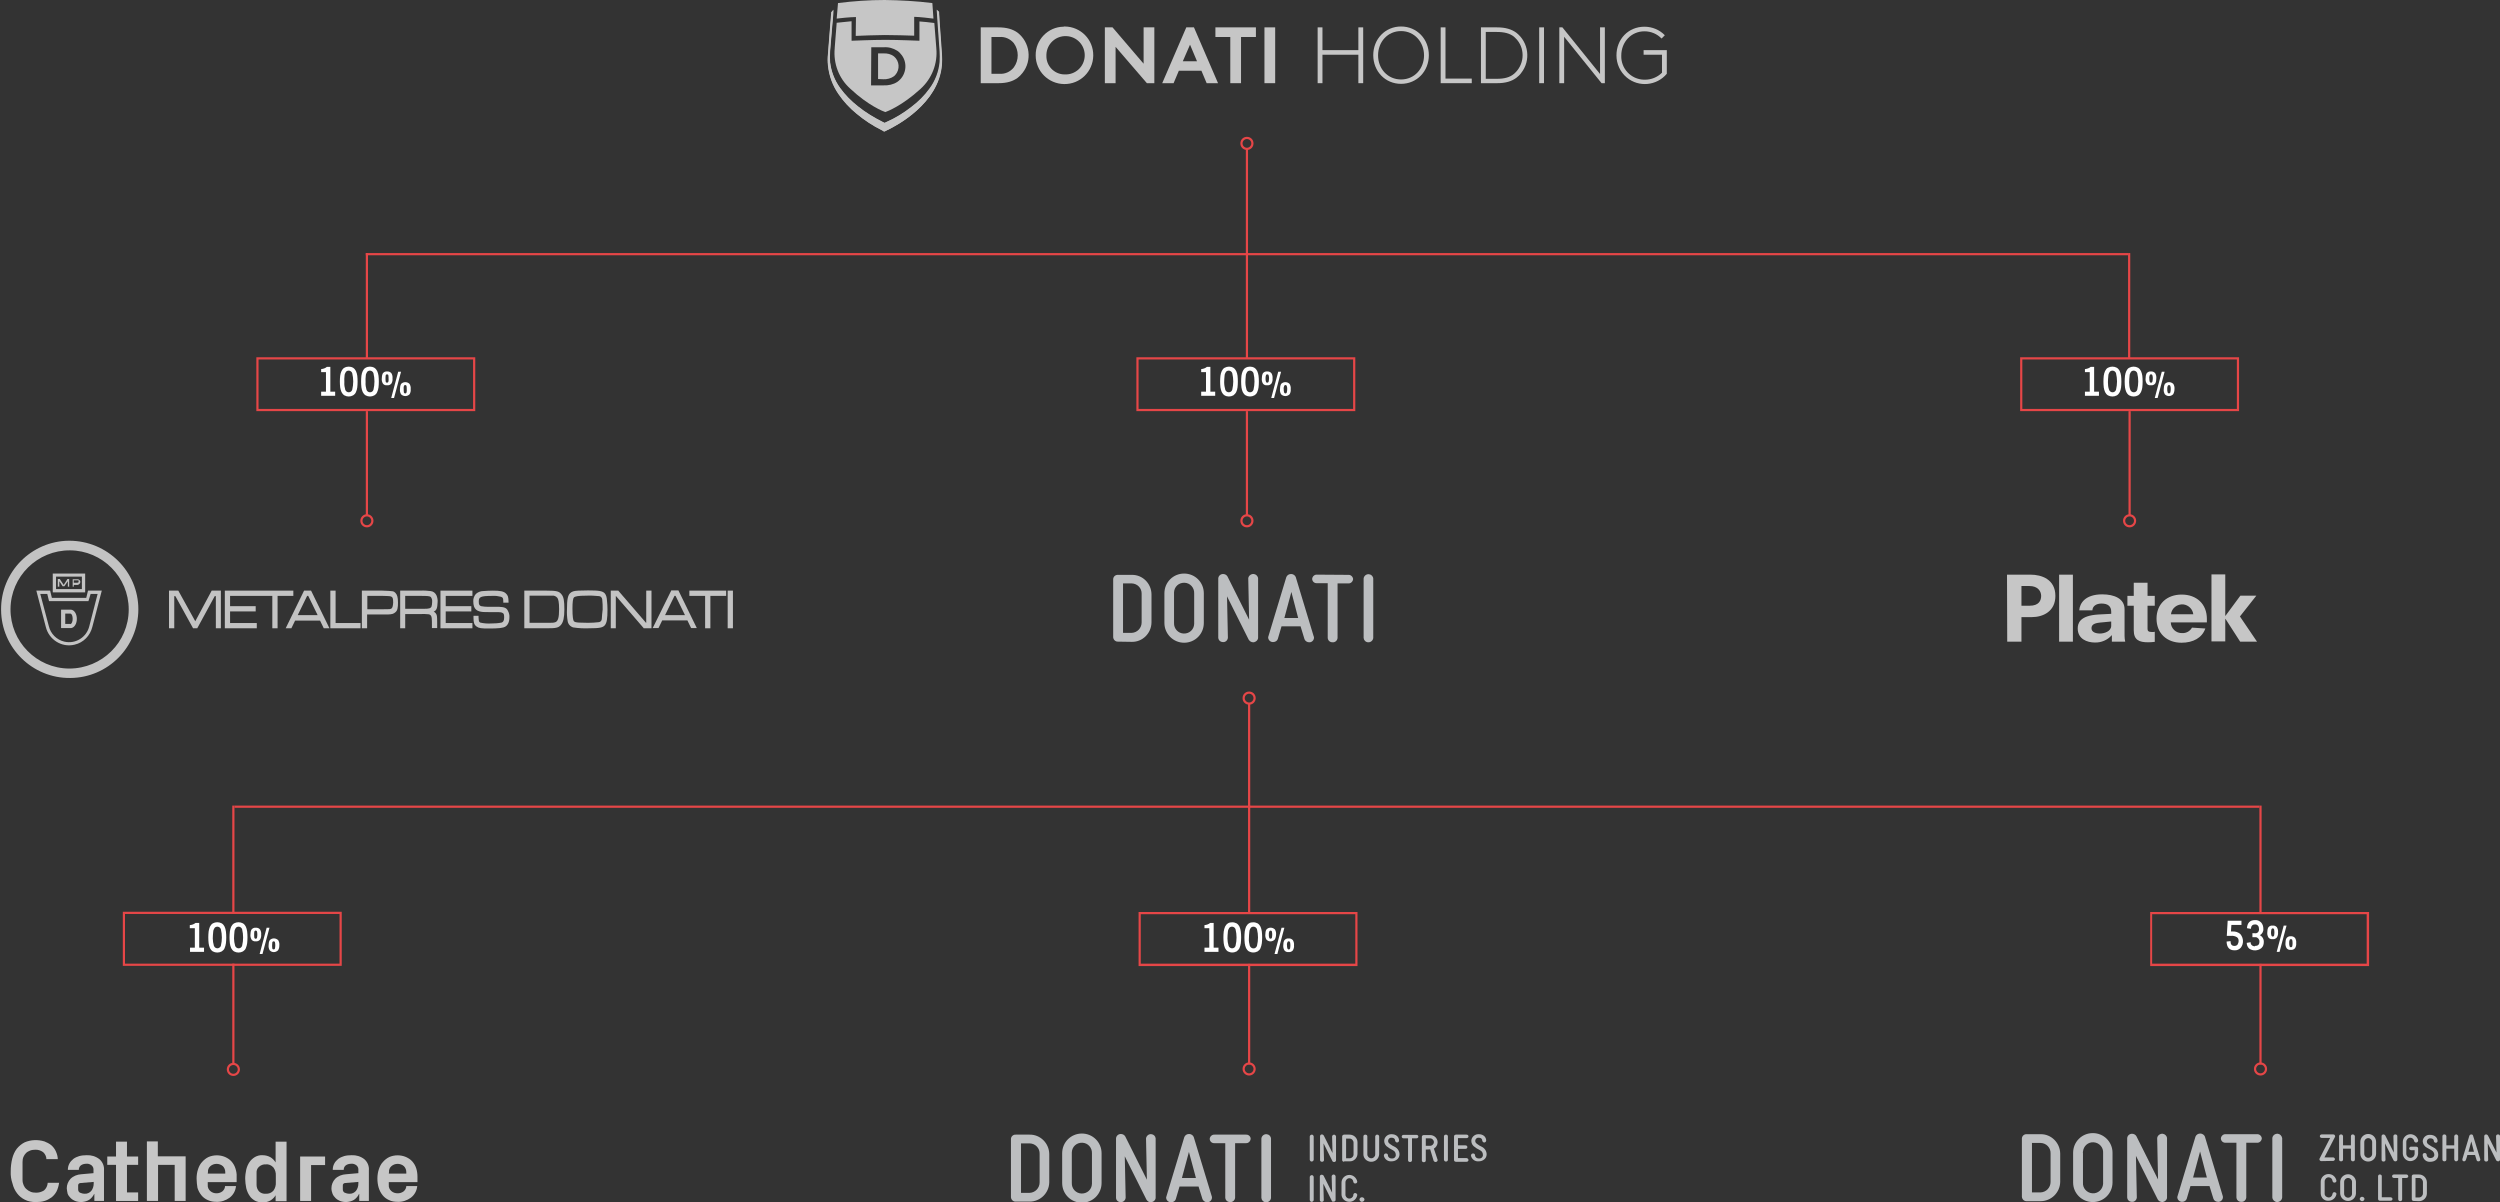 <?xml version="1.0" encoding="utf-8"?>
<!-- Generator: Adobe Illustrator 25.2.3, SVG Export Plug-In . SVG Version: 6.00 Build 0)  -->
<svg version="1.1" id="Livello_1" xmlns="http://www.w3.org/2000/svg" xmlns:xlink="http://www.w3.org/1999/xlink" x="0px" y="0px"
	 viewBox="0 0 1142 549.3" style="enable-background:new 0 0 1142 549.3;" xml:space="preserve">
<rect x="0" y="0" width="1142" height="549.3" fill="#333333" stroke="none"/>
<style type="text/css">
	.st0{fill:#E64647;}
	.st1{clip-path:url(#SVGID_2_);}
	.st2{clip-path:url(#SVGID_4_);}
	.st3{fill:none;stroke:#E64647;stroke-linecap:square;stroke-miterlimit:10;}
	.st4{fill:none;stroke:#E64647;stroke-miterlimit:10;}
	.st5{clip-path:url(#SVGID_6_);}
	.st6{clip-path:url(#SVGID_8_);}
	.st7{fill:none;stroke:#E64647;stroke-width:2;stroke-miterlimit:10;}
	.st8{clip-path:url(#SVGID_10_);}
	.st9{clip-path:url(#SVGID_12_);}
	.st10{clip-path:url(#SVGID_14_);}
	.st11{clip-path:url(#SVGID_16_);}
	.st12{clip-path:url(#SVGID_18_);}
	.st13{clip-path:url(#SVGID_20_);}
	.st14{clip-path:url(#SVGID_22_);}
	.st15{clip-path:url(#SVGID_24_);}
	.st16{clip-path:url(#SVGID_26_);}
	.st17{clip-path:url(#SVGID_28_);}
	.st18{clip-path:url(#SVGID_30_);}
	.st19{clip-path:url(#SVGID_32_);}
	.st20{clip-path:url(#SVGID_34_);}
	.st21{clip-path:url(#SVGID_36_);}
	.st22{fill:none;}
	.st23{clip-path:url(#SVGID_38_);}
	.st24{clip-path:url(#SVGID_40_);}
	.st25{clip-path:url(#SVGID_42_);}
	.st26{clip-path:url(#SVGID_44_);}
	.st27{clip-path:url(#SVGID_46_);}
	.st28{clip-path:url(#SVGID_48_);}
	.st29{clip-path:url(#SVGID_50_);}
	.st30{clip-path:url(#SVGID_52_);}
	.st31{clip-path:url(#SVGID_54_);}
	.st32{clip-path:url(#SVGID_56_);}
	.st33{clip-path:url(#SVGID_58_);}
	.st34{clip-path:url(#SVGID_60_);}
	.st35{fill:#BCBEC0;}
	.st36{fill:#C3C3C3;}
	.st37{fill:#C6C6C6;}
	.st38{fill:#FFFFFF;}
</style>
<path class="st0" d="M56.1,441.2v-24.7h100v24.7H56.1z M57.1,440.2h98v-22.7h-98V440.2z"/>
<g>
	<defs>
		<rect id="SVGID_1_" x="167.1" y="115.6" width="805" height="1"/>
	</defs>
	<clipPath id="SVGID_2_">
		<use xlink:href="#SVGID_1_"  style="overflow:visible;"/>
	</clipPath>
	<g class="st1">
		<g>
			<defs>
				<rect id="SVGID_3_" x="-165.9" y="-204.9" width="1440" height="1680"/>
			</defs>
			<clipPath id="SVGID_4_">
				<use xlink:href="#SVGID_3_"  style="overflow:visible;"/>
			</clipPath>
			<g class="st2">
				<rect x="162.1" y="110.6" class="st0" width="815" height="11"/>
			</g>
		</g>
	</g>
</g>
<line class="st3" x1="167.6" y1="116.1" x2="167.6" y2="163"/>
<line class="st3" x1="167.6" y1="188.3" x2="167.6" y2="235.2"/>
<ellipse class="st4" cx="167.6" cy="237.9" rx="2.5" ry="2.5"/>
<g>
	<defs>
		<rect id="SVGID_5_" x="117.1" y="163.2" width="100" height="24.6"/>
	</defs>
	<clipPath id="SVGID_6_">
		<use xlink:href="#SVGID_5_"  style="overflow:visible;"/>
	</clipPath>
	<g class="st5">
		<g>
			<defs>
				<rect id="SVGID_7_" x="-165.9" y="-204.9" width="1440" height="1680"/>
			</defs>
			<clipPath id="SVGID_8_">
				<use xlink:href="#SVGID_7_"  style="overflow:visible;"/>
			</clipPath>
			<g class="st6">
				<rect x="117.1" y="163.2" class="st7" width="100" height="24.6"/>
			</g>
		</g>
	</g>
</g>
<g>
	<defs>
		<rect id="SVGID_9_" x="569.1" y="68" width="1" height="47.9"/>
	</defs>
	<clipPath id="SVGID_10_">
		<use xlink:href="#SVGID_9_"  style="overflow:visible;"/>
	</clipPath>
	<g class="st8">
		<g>
			<defs>
				<rect id="SVGID_11_" x="-165.9" y="-204.9" width="1440" height="1680"/>
			</defs>
			<clipPath id="SVGID_12_">
				<use xlink:href="#SVGID_11_"  style="overflow:visible;"/>
			</clipPath>
			<g class="st9">
				<rect x="564.1" y="63" class="st0" width="11" height="57.9"/>
			</g>
		</g>
	</g>
</g>
<g>
	<defs>
		<path id="SVGID_13_" d="M569.6,67.5c1.1,0,2-0.9,2-2s-0.9-2-2-2s-2,0.9-2,2S568.5,67.5,569.6,67.5z M569.6,68.5c-1.7,0-3-1.3-3-3
			s1.3-3,3-3s3,1.3,3,3S571.3,68.5,569.6,68.5z"/>
	</defs>
	<clipPath id="SVGID_14_">
		<use xlink:href="#SVGID_13_"  style="overflow:visible;"/>
	</clipPath>
	<g class="st10">
		<g>
			<defs>
				<rect id="SVGID_15_" x="-165.9" y="-204.9" width="1440" height="1680"/>
			</defs>
			<clipPath id="SVGID_16_">
				<use xlink:href="#SVGID_15_"  style="overflow:visible;"/>
			</clipPath>
			<g class="st11">
				<rect x="561.6" y="57.5" class="st0" width="16" height="15.9"/>
			</g>
		</g>
	</g>
</g>
<g>
	<defs>
		<rect id="SVGID_17_" x="569.1" y="187.8" width="1" height="47.9"/>
	</defs>
	<clipPath id="SVGID_18_">
		<use xlink:href="#SVGID_17_"  style="overflow:visible;"/>
	</clipPath>
	<g class="st12">
		<g>
			<defs>
				<rect id="SVGID_19_" x="-165.9" y="-204.9" width="1440" height="1680"/>
			</defs>
			<clipPath id="SVGID_20_">
				<use xlink:href="#SVGID_19_"  style="overflow:visible;"/>
			</clipPath>
			<g class="st13">
				<rect x="564.1" y="182.8" class="st0" width="11" height="57.9"/>
			</g>
		</g>
	</g>
</g>
<g>
	<defs>
		<rect id="SVGID_21_" x="569.1" y="115.6" width="1" height="47.9"/>
	</defs>
	<clipPath id="SVGID_22_">
		<use xlink:href="#SVGID_21_"  style="overflow:visible;"/>
	</clipPath>
	<g class="st14">
		<g>
			<defs>
				<rect id="SVGID_23_" x="-165.9" y="-204.9" width="1440" height="1680"/>
			</defs>
			<clipPath id="SVGID_24_">
				<use xlink:href="#SVGID_23_"  style="overflow:visible;"/>
			</clipPath>
			<g class="st15">
				<rect x="564.1" y="110.6" class="st0" width="11" height="57.9"/>
			</g>
		</g>
	</g>
</g>
<line class="st3" x1="972.6" y1="116.1" x2="972.6" y2="163"/>
<g>
	<defs>
		<rect id="SVGID_25_" x="106.1" y="440.2" width="1" height="45.9"/>
	</defs>
	<clipPath id="SVGID_26_">
		<use xlink:href="#SVGID_25_"  style="overflow:visible;"/>
	</clipPath>
	<g class="st16">
		<g>
			<defs>
				<polyline id="SVGID_27_" points="-165.9,1475.2 1274.1,1475.2 1274.1,-204.9 -165.9,-204.9 				"/>
			</defs>
			<clipPath id="SVGID_28_">
				<use xlink:href="#SVGID_27_"  style="overflow:visible;"/>
			</clipPath>
			<g class="st17">
				<rect x="101.1" y="435.2" class="st0" width="11" height="55.9"/>
			</g>
		</g>
	</g>
</g>
<g>
	<defs>
		<rect id="SVGID_29_" x="106.1" y="368" width="1" height="48.9"/>
	</defs>
	<clipPath id="SVGID_30_">
		<use xlink:href="#SVGID_29_"  style="overflow:visible;"/>
	</clipPath>
	<g class="st18">
		<g>
			<defs>
				<rect id="SVGID_31_" x="-165.9" y="-204.9" width="1440" height="1680"/>
			</defs>
			<clipPath id="SVGID_32_">
				<use xlink:href="#SVGID_31_"  style="overflow:visible;"/>
			</clipPath>
			<g class="st19">
				<rect x="101.1" y="363" class="st0" width="11" height="58.9"/>
			</g>
		</g>
	</g>
</g>
<g>
	<defs>
		<path id="SVGID_33_" d="M106.6,490.3c1.1,0,2-0.9,2-2s-0.9-2-2-2s-2,0.9-2,2S105.5,490.3,106.6,490.3z M106.6,491.3
			c-1.7,0-3-1.3-3-3s1.3-3,3-3s3,1.3,3,3S108.3,491.3,106.6,491.3z"/>
	</defs>
	<clipPath id="SVGID_34_">
		<use xlink:href="#SVGID_33_"  style="overflow:visible;"/>
	</clipPath>
	<g class="st20">
		<g>
			<defs>
				<polyline id="SVGID_35_" points="-165.9,1475.2 1274.1,1475.2 1274.1,-204.9 -165.9,-204.9 				"/>
			</defs>
			<clipPath id="SVGID_36_">
				<use xlink:href="#SVGID_35_"  style="overflow:visible;"/>
			</clipPath>
			<g class="st21">
				<line class="st22" x1="114.6" y1="496.3" x2="98.6" y2="496.3"/>
			</g>
		</g>
	</g>
</g>
<line class="st3" x1="1032.6" y1="440.8" x2="1032.6" y2="485.7"/>
<line class="st3" x1="1032.6" y1="368.5" x2="1032.6" y2="416.4"/>
<ellipse class="st4" cx="1032.6" cy="488.3" rx="2.5" ry="2.5"/>
<g>
	<defs>
		<rect id="SVGID_37_" x="982.2" y="416.6" width="100" height="24.7"/>
	</defs>
	<clipPath id="SVGID_38_">
		<use xlink:href="#SVGID_37_"  style="overflow:visible;"/>
	</clipPath>
	<g class="st23">
		<g>
			<defs>
				<rect id="SVGID_39_" x="-165.9" y="-204.9" width="1440" height="1680"/>
			</defs>
			<clipPath id="SVGID_40_">
				<use xlink:href="#SVGID_39_"  style="overflow:visible;"/>
			</clipPath>
			<g class="st24">
				<rect x="982.1" y="416.6" class="st7" width="100" height="24.6"/>
			</g>
		</g>
	</g>
</g>
<line class="st3" x1="570.6" y1="440.8" x2="570.6" y2="485.7"/>
<line class="st3" x1="570.6" y1="368.5" x2="570.6" y2="416.4"/>
<ellipse class="st4" cx="570.6" cy="488.3" rx="2.5" ry="2.5"/>
<g>
	<defs>
		<rect id="SVGID_41_" x="520.1" y="416.6" width="100" height="24.7"/>
	</defs>
	<clipPath id="SVGID_42_">
		<use xlink:href="#SVGID_41_"  style="overflow:visible;"/>
	</clipPath>
	<g class="st25">
		<g>
			<defs>
				<rect id="SVGID_43_" x="-296.9" y="-204.9" width="1440" height="1680"/>
			</defs>
			<clipPath id="SVGID_44_">
				<use xlink:href="#SVGID_43_"  style="overflow:visible;"/>
			</clipPath>
			<g class="st26">
				<rect x="520.1" y="416.6" class="st7" width="100" height="24.6"/>
			</g>
		</g>
	</g>
</g>
<g>
	<defs>
		<rect id="SVGID_45_" x="107.1" y="368" width="925" height="1"/>
	</defs>
	<clipPath id="SVGID_46_">
		<use xlink:href="#SVGID_45_"  style="overflow:visible;"/>
	</clipPath>
	<g class="st27">
		<g>
			<defs>
				<rect id="SVGID_47_" x="-165.9" y="-204.9" width="1440" height="1680"/>
			</defs>
			<clipPath id="SVGID_48_">
				<use xlink:href="#SVGID_47_"  style="overflow:visible;"/>
			</clipPath>
			<g class="st28">
				<rect x="102.1" y="363" class="st0" width="935" height="11"/>
			</g>
		</g>
	</g>
</g>
<g>
	<defs>
		<rect id="SVGID_49_" x="570.1" y="321.3" width="1" height="46.9"/>
	</defs>
	<clipPath id="SVGID_50_">
		<use xlink:href="#SVGID_49_"  style="overflow:visible;"/>
	</clipPath>
	<g class="st29">
		<g>
			<defs>
				<rect id="SVGID_51_" x="-165.9" y="-204.9" width="1440" height="1680"/>
			</defs>
			<clipPath id="SVGID_52_">
				<use xlink:href="#SVGID_51_"  style="overflow:visible;"/>
			</clipPath>
			<g class="st30">
				<rect x="565.1" y="316.4" class="st0" width="11" height="56.9"/>
			</g>
		</g>
	</g>
</g>
<g>
	<defs>
		<rect id="SVGID_53_" x="519.1" y="163.2" width="100" height="24.6"/>
	</defs>
	<clipPath id="SVGID_54_">
		<use xlink:href="#SVGID_53_"  style="overflow:visible;"/>
	</clipPath>
	<g class="st31">
		<g>
			<defs>
				<rect id="SVGID_55_" x="236.1" y="-204.9" width="1440" height="1680"/>
			</defs>
			<clipPath id="SVGID_56_">
				<use xlink:href="#SVGID_55_"  style="overflow:visible;"/>
			</clipPath>
			<g class="st32">
				<rect x="519.1" y="163.2" class="st7" width="100" height="24.6"/>
			</g>
		</g>
	</g>
</g>
<g>
	<defs>
		<rect id="SVGID_57_" x="922.8" y="163.2" width="100" height="24.6"/>
	</defs>
	<clipPath id="SVGID_58_">
		<use xlink:href="#SVGID_57_"  style="overflow:visible;"/>
	</clipPath>
	<g class="st33">
		<g>
			<defs>
				<rect id="SVGID_59_" x="639.8" y="-204.9" width="1440" height="1680"/>
			</defs>
			<clipPath id="SVGID_60_">
				<use xlink:href="#SVGID_59_"  style="overflow:visible;"/>
			</clipPath>
			<g class="st34">
				<rect x="922.8" y="163.2" class="st7" width="100" height="24.6"/>
			</g>
		</g>
	</g>
</g>
<line class="st3" x1="972.8" y1="188.3" x2="972.8" y2="235.2"/>
<ellipse class="st4" cx="972.8" cy="237.9" rx="2.5" ry="2.5"/>
<path class="st0" d="M570.6,320.9c1.1,0,2-0.9,2-2s-0.9-2-2-2s-2,0.9-2,2S569.5,320.9,570.6,320.9z M570.6,321.9c-1.7,0-3-1.3-3-3
	s1.3-3,3-3s3,1.3,3,3S572.3,321.9,570.6,321.9z"/>
<path class="st0" d="M569.6,239.9c1.1,0,2-0.9,2-2s-0.9-2-2-2s-2,0.9-2,2S568.5,239.9,569.6,239.9z M569.6,240.9c-1.7,0-3-1.3-3-3
	s1.3-3,3-3s3,1.3,3,3l0,0C572.6,239.5,571.3,240.9,569.6,240.9z"/>
<path class="st35" d="M622.9,264.3c0.1-1.2,1.2-2.1,2.4-2c1.1,0.1,1.9,0.9,2,2v27.1c-0.1,1.2-1.2,2.1-2.4,2c-1.1-0.1-1.9-0.9-2-2
	V264.3z M510.8,293.1c-1.2,0.1-2.2-0.8-2.3-2c0,0,0,0,0,0v-26.6c0.1-1.2,1.1-2,2.3-1.9h6.2c4.9-0.1,8.9,3.9,9,8.8v13
	c-0.1,4.9-4.1,8.9-9,8.8L510.8,293.1z M512.9,289.1h4c2.6-0.1,4.6-2.2,4.6-4.8c0,0,0,0,0,0v-13c0.1-2.6-1.9-4.7-4.5-4.8c0,0,0,0,0,0
	h-4V289.1z M531.9,284.6V271c0-5,4-9,9-9s9,4,9,9v13.6c0,5-4,9-9,9S531.9,289.5,531.9,284.6 M536.3,271v13.6
	c-0.1,2.5,1.8,4.7,4.4,4.8s4.7-1.8,4.8-4.4c0-0.1,0-0.3,0-0.4V271c0.1-2.5-1.8-4.7-4.4-4.8s-4.7,1.8-4.8,4.4
	C536.3,270.7,536.3,270.9,536.3,271 M570.4,292.2l-9.9-19.8l0.4,18.9c-0.1,1.2-1.1,2.1-2.2,2c-1.2,0-2.1-0.8-2.2-2v-27.1
	c0.1-1.2,1.1-2,2.2-2c0.8,0,1.6,0.4,2,1.1l9.9,19.8l-0.4-18.9c0.1-1.2,1.3-2.1,2.5-2c1,0.1,1.9,0.9,2,2v27.1c0,1-0.8,1.8-1.7,2h0.1
	c-0.2,0.1-0.4,0.1-0.6,0.1c-0.8,0-1.6-0.4-2-1.1 M600.2,290.9c0.2,1.2-0.6,2.3-1.8,2.5c-0.1,0-0.3,0-0.4,0c-0.9,0-1.8-0.6-2.1-1.4
	l-1.8-5.9h-8.7c-0.6,2-1.1,3.8-1.7,5.8c-0.3,0.9-1.2,1.4-2.2,1.4c-1.2,0-2.1-0.9-2.2-2c0-0.2,0-0.4,0.1-0.6l0,0l8.2-27.1
	c0.4-0.9,1.2-1.4,2.2-1.4c0.9,0,1.8,0.6,2.1,1.4l8.2,27.1L600.2,290.9z M593,282.3l-3.1-11.9l-3.2,11.9H593z M615.9,262.6
	c1.1-0.1,2.1,0.8,2.2,1.9c0,0,0,0,0,0c-0.1,1.2-1.1,2.1-2.2,2H611v24.9c-0.1,1.2-1.1,2.1-2.3,2c-1.2,0-2.1-0.8-2.2-2v-25h-4.9
	c-1.2,0.1-2.2-0.8-2.2-2c0.1-1.1,1.1-2,2.2-1.9c0,0,0,0,0,0L615.9,262.6z"/>
<path class="st36" d="M31.6,247c-17.3,0.1-31.3,14.3-31.1,31.6c0.1,17.3,14.3,31.3,31.6,31.1c17.2-0.1,31.1-14.1,31.1-31.4
	C63.2,261,49,247,31.6,247 M31.6,305.4c-14.9-0.1-26.9-12.3-26.8-27.2c0.1-14.9,12.3-26.9,27.2-26.8c14.8,0.1,26.8,12.2,26.8,27
	C58.8,293.4,46.6,305.4,31.6,305.4"/>
<path class="st36" d="M39.4,273.1H23.7l-0.8-3.3h-6.3l4.3,16.5c1.4,5.9,7.3,9.6,13.1,8.2c4.1-0.9,7.2-4.1,8.2-8.2l4.3-16.5h-6.3
	L39.4,273.1z M41.4,271.3h3.2L40.8,286l0,0c-1.2,5.1-6.3,8.3-11.4,7.1c-3.5-0.8-6.3-3.6-7.1-7.1l-3.9-14.7h3.2l0.8,3.3h18
	L41.4,271.3z"/>
<path class="st36" d="M38.9,262H24.1v8.6h14.8V262z M37.4,269.1H25.6v-5.7h11.8V269.1z"/>
<path class="st36" d="M32.5,286.9L32.5,286.9c1.5-0.2,2.6-2,2.6-4.2s-1.1-4-2.6-4.2h-4.6v8.4L32.5,286.9L32.5,286.9z M32,285h-2.2
	v-4.7h2.4c0.6,0.1,1,1.1,1,2.4s-0.5,2.4-1.1,2.4L32,285"/>
<polygon class="st36" points="27.1,265.5 28.6,267.8 29.4,267.8 31,265.5 31,268 31.6,268 31.6,264.5 30.8,264.5 29.1,267.2 
	27.3,264.5 26.4,264.5 26.4,268 27.1,268 "/>
<path class="st36" d="M33.2,268h0.4c0.1,0,0.1,0,0.1-0.1c0,0,0,0,0,0v-0.7h1.7c0.7-0.1,1.3-0.7,1.3-1.4c0-0.6-0.5-1.1-1.1-1.2h-2.3
	c-0.1,0-0.1,0-0.1,0.1v3.3C33.1,268,33.1,268,33.2,268C33.2,268,33.2,268,33.2,268 M33.7,265.1h1.7c0.1,0,0.2,0,0.2,0h0.1l0,0l0.1,0
	l0,0l0,0c0.1,0.1,0.1,0.3,0.1,0.5v0c0,0.2-0.1,0.3-0.1,0.5l0,0h-0.1v0h-0.1l0,0c-0.1,0-0.2,0.1-0.2,0.1h-1.7L33.7,265.1z"/>
<path class="st36" d="M174.7,269.8h-9.4V287h2.4v-6.3h7c1.5,0,2.3,0,2.5,0c2-0.1,2.6-0.3,3.5-1.1s1.1-2,1.1-4.4s-0.4-3.6-1.2-4.4
	S179.7,270,174.7,269.8 M179,277.8c-0.5,0.5-0.7,0.5-4.2,0.5h-7v-6.1h7c3.6,0.1,3.8,0.1,4.3,0.6c0.3,0.3,0.5,0.7,0.5,2.5
	C179.5,276.8,179.3,277.4,179,277.8"/>
<path class="st36" d="M199.9,275.1c0.1-1-0.1-2.1-0.5-3.1c-0.5-1.1-1.5-1.9-2.7-2c-1.6-0.2-3.1-0.3-4.7-0.2h-9.2V287h2.3v-6.5h6.9
	c1.3-0.1,2.5,0,3.8,0.1c0.8,0.1,1.3,0.7,1.4,1.7c0.1,0.9,0.1,1.9,0.1,2.8v1.8h2.4v-2.6c0-2.9-0.1-3.5-0.7-4.2
	c-0.2-0.3-0.5-0.5-0.9-0.7C199.4,278.9,199.8,277.8,199.9,275.1 M197.1,277.1c-0.4,0.8-1.2,1-3.4,1h-8.6v-5.9h6.9
	c3.4,0,4.3,0.1,4.8,0.5c0.5,0.7,0.7,1.5,0.6,2.3C197.4,275.8,197.3,276.5,197.1,277.1"/>
<polygon class="st36" points="203.6,279.3 215.3,279.3 215.3,276.9 203.6,276.9 203.6,272.2 215.8,272.2 215.8,269.8 201.2,269.8 
	201.2,287 215.8,287 215.8,284.6 203.6,284.6 "/>
<path class="st36" d="M228.1,277.2h-4.8h-0.1c-1.2,0-2.3-0.1-3.4-0.3c-0.8-0.3-1.1-0.6-1.1-2.1c0-2.1,0.7-2.6,6.3-2.6
	c1.3-0.1,2.6,0.1,3.8,0.4c0.9,0.3,1.1,0.6,1.1,2.2v0.5h2.4V275c0-2.2-0.3-3.1-1.2-3.9c-1-1-2.7-1.3-6-1.3c-1.5,0-3,0.1-4.4,0.2
	c-1.2,0-2.4,0.5-3.3,1.3c-0.8,0.9-1.3,2.2-1.2,3.4c0,3.5,1.5,4.9,5.5,4.9c7,0,7,0,7.7,0.3s0.9,0.6,0.9,2.2c0,1.3-0.4,2.1-1.2,2.3
	c-1.5,0.3-3,0.4-4.6,0.4c-1.7,0.1-3.4,0-5.1-0.4c-0.6-0.3-0.7-0.5-0.8-2.5v-0.6h-2.3v0.2c0,0.3,0,0.7,0,0.8c0,2.1,0.3,3.1,1.4,3.9
	s2.2,0.9,5.6,0.9c4.4,0,6.5-0.2,7.6-0.9s1.8-2.1,1.8-4.2c0.1-1-0.2-2.1-0.7-3C231.4,277.7,230.4,277.3,228.1,277.2"/>
<path class="st36" d="M249.7,269.8h-10.2V287h10.3c4.1,0,5.3-0.2,6.4-1.5c1.1-1.2,1.6-3.4,1.6-7.1c0-4-0.3-5.7-1.3-6.9
	C255.4,270.1,254.3,269.8,249.7,269.8 M253.4,284.3c-0.8,0.2-0.8,0.2-3.6,0.2h-7.9v-12.4h7.8c1.6,0,2.2,0,2.6,0
	c0.9-0.1,1.7,0.3,2.3,1c0.4,0.5,0.8,1.9,0.8,5.1C255.4,282.2,254.9,284,253.4,284.3"/>
<path class="st36" d="M276.3,271.1c-1-1.1-2.5-1.4-7.6-1.4c-1.2,0-3.7,0.1-4.6,0.1c-2,0.1-2.8,0.4-3.6,1.1c-1.1,1-1.5,2.8-1.5,7.4
	c-0.1,1.8,0,3.6,0.3,5.4c0.2,1.4,1.2,2.5,2.5,2.9c2.5,0.4,5,0.5,7.5,0.4c4.5,0,6.1-0.3,7-1.4s1.2-3,1.2-7.1c0-1.3-0.1-3-0.2-3.8
	C277.2,272.8,276.9,271.9,276.3,271.1 M274.9,282.7c0,0.8-0.6,1.4-1.3,1.5c-1.7,0.2-3.4,0.3-5,0.3c-0.9,0-3.4-0.1-4.1-0.1
	c-1.5-0.1-2.1-0.3-2.4-0.7s-0.6-2-0.6-5.6c0-3.1,0.2-4.7,0.7-5.2l0,0c0.5-0.5,2-0.8,5.5-0.8c2-0.1,3.9,0,5.9,0.2
	c0.8,0,1.4,0.7,1.5,1.5c0.2,1.5,0.2,3.1,0.2,4.6C275.1,279.9,275,281.3,274.9,282.7"/>
<polygon class="st36" points="295.2,284.5 295.1,284.5 282.5,269.9 282.5,269.8 279,269.8 279,287 281.3,287 281.3,272.3 
	281.4,272.3 294,286.9 294,287 297.6,287 297.6,269.8 295.2,269.8 "/>
<path class="st36" d="M306.6,269.8l-8.3,16.8l-0.2,0.3h2.7l1.7-3.5H314l1.7,3.5h2.6l-8.4-17.2H306.6z M303.8,281l4.3-8.8h0.5
	l4.3,8.8H303.8z"/>
<polygon class="st36" points="314.9,272.2 322.1,272.2 322.1,287 324.5,287 324.5,272.2 331.7,272.2 331.7,269.8 314.9,269.8 "/>
<rect x="332.4" y="269.8" class="st36" width="2.4" height="17.2"/>
<polygon class="st36" points="89.2,283.8 81.5,269.9 81.4,269.8 77.2,269.8 77.2,287 79.6,287 79.6,272.3 80.1,272.3 88.2,287 
	90.1,287 98.1,272.3 98.6,272.3 98.6,287 100.9,287 100.9,269.8 96.7,269.8 "/>
<polygon class="st36" points="134,269.8 117.3,269.8 117.1,269.8 102.7,269.8 102.7,287 117.3,287 117.3,284.6 105.1,284.6 
	105.1,279.3 116.8,279.3 116.8,276.9 105.1,276.9 105.1,272.2 117.1,272.2 117.3,272.2 124.4,272.2 124.4,287 126.8,287 
	126.8,272.2 134,272.2 "/>
<path class="st36" d="M138.9,269.8l-8.4,17.2h2.6l1.7-3.5h11.4l1.7,3.5h2.6l-8.4-17.2H138.9z M136,281l4.3-8.8h0.5l4.3,8.8H136z"/>
<polygon class="st36" points="153.3,269.8 150.9,269.8 150.9,287 164.7,287 164.7,284.6 153.3,284.6 "/>
<path class="st35" d="M608.4,548.6l-3.9-7.9l0.2,7.5c0,0.5-0.4,0.8-0.9,0.8c0,0,0,0,0,0c-0.5,0-0.9-0.3-0.9-0.8v-10.8
	c0-0.5,0.4-0.8,0.9-0.8c0.3,0,0.6,0.2,0.8,0.4l3.9,7.8l-0.2-7.5c0.1-0.5,0.5-0.8,1-0.8c0.4,0.1,0.7,0.4,0.8,0.8v10.8
	c0,0.4-0.3,0.7-0.7,0.8l0,0c-0.1,0-0.2,0-0.2,0C608.8,549,608.5,548.9,608.4,548.6"/>
<path class="st35" d="M612.8,545.6v-5.4c0-1.9,1.6-3.5,3.6-3.5c0,0,0,0,0,0c1.8,0,3.3,1.4,3.6,3.1c0,0.4-0.4,0.8-0.8,0.8
	c-0.5,0.1-0.9-0.2-1-0.7c0,0,0,0,0,0c-0.1-1-0.8-1.7-1.8-1.7c-1,0-1.8,0.9-1.8,1.9v5.4c-0.1,1,0.6,1.9,1.6,2c1,0.1,1.9-0.6,2-1.6
	c0-0.1,0-0.1,0-0.2c0.1-0.5,0.5-0.8,1-0.7c0,0,0,0,0,0c0.4,0.1,0.8,0.4,0.8,0.9c-0.3,1.8-1.8,3.1-3.6,3.1
	C614.4,549,612.8,547.5,612.8,545.6C612.8,545.6,612.8,545.5,612.8,545.6"/>
<path class="st35" d="M623.3,548c-0.1,0.6-0.6,1-1.3,1c-0.5-0.1-0.9-0.5-1-1c0-0.6,0.5-1.1,1.1-1.1
	C622.8,546.9,623.3,547.4,623.3,548"/>
<path class="st35" d="M598.3,537.6c0.1-0.5,0.5-0.8,1-0.8c0.4,0,0.7,0.4,0.8,0.8v10.6c-0.1,0.5-0.5,0.8-1,0.8
	c-0.4,0-0.7-0.4-0.8-0.8V537.6z"/>
<path class="st35" d="M608.6,530.3l-4-8l0.2,7.6c0,0.5-0.4,0.8-0.9,0.8c0,0,0,0,0,0c-0.5,0-0.9-0.3-0.9-0.8v-10.9
	c0-0.5,0.4-0.8,0.9-0.8c0.3,0,0.6,0.2,0.8,0.5l4,8l-0.2-7.6c0.1-0.5,0.5-0.8,1-0.8c0.4,0.1,0.7,0.4,0.8,0.8V530
	c0,0.4-0.3,0.7-0.7,0.8l0,0c-0.1,0-0.2,0-0.2,0C609,530.8,608.7,530.6,608.6,530.3"/>
<path class="st35" d="M614,530.7c-0.5,0-0.9-0.3-0.9-0.8v-10.8c0-0.5,0.5-0.8,0.9-0.8h2.5c2,0,3.6,1.6,3.6,3.5c0,0,0,0,0,0v5.2
	c0,2-1.7,3.6-3.6,3.5H614z M614.9,529.1h1.6c1,0,1.9-0.9,1.8-1.9c0,0,0,0,0,0v-5.2c0-1-0.8-1.9-1.8-1.9c0,0,0,0,0,0h-1.6V529.1z"/>
<path class="st35" d="M622.8,527.3v-8.2c0-0.5,0.4-0.8,0.9-0.8c0,0,0,0,0,0c0.5,0,0.9,0.3,0.9,0.8c0,0,0,0,0,0v8.2
	c0,1,0.8,1.8,1.8,1.8c1,0,1.8-0.8,1.8-1.8c0,0,0,0,0,0v-8.2c0.1-0.5,0.5-0.9,1-0.8c0.4,0,0.8,0.4,0.8,0.8v8.2
	c-0.1,2-1.8,3.5-3.8,3.4C624.3,530.6,622.8,529.1,622.8,527.3"/>
<path class="st35" d="M632.2,527.7c0-0.5,0.4-0.8,0.9-0.8c0,0,0,0,0,0c0.5,0,0.9,0.3,0.9,0.8c0,0,0,0,0,0c0,0.9,0.8,1.5,1.7,1.5
	c0,0,0.1,0,0.1,0c0.9,0.1,1.7-0.5,1.8-1.4c0-0.1,0-0.1,0-0.2c0-0.9-0.4-1.7-1.2-2.1l-0.5-0.3c-1.1-0.6-1.5-0.8-1.8-1.1
	c-1.1-0.6-1.8-1.7-1.8-2.9c0-1.7,1.5-3.1,3.2-3.1c0.1,0,0.1,0,0.2,0c1.9,0,3.4,1.1,3.4,3c-0.1,0.5-0.5,0.8-1,0.8
	c-0.4-0.1-0.7-0.4-0.8-0.8c0-0.8-0.5-1.4-1.6-1.4c-0.8-0.1-1.5,0.5-1.6,1.3c0,0,0,0.1,0,0.1c0,0.4,0,0.9,0.9,1.5
	c0.7,0.5,1.4,1,2.2,1.3c1.3,0.7,2.1,2,2.1,3.4c0,2-1.8,3.2-3.6,3.2c-1.8,0.2-3.4-1.1-3.6-2.9C632.2,527.9,632.2,527.8,632.2,527.7"
	/>
<path class="st35" d="M647,518.4c0.5,0,0.9,0.3,0.9,0.8c0,0.5-0.4,0.8-0.9,0.8c0,0,0,0,0,0h-2v10c0,0.5-0.4,0.8-0.9,0.8
	c-0.5,0-0.9-0.3-0.9-0.8v-10h-2c-0.5,0-0.9-0.3-0.9-0.8c0,0,0,0,0,0c0-0.5,0.4-0.8,0.9-0.8c0,0,0,0,0,0H647z"/>
<path class="st35" d="M656.7,529.8c0.1,0.5-0.3,0.9-0.8,1c0,0-0.1,0-0.1,0c-0.4,0-0.7-0.2-0.9-0.5l-1.6-5.3c-0.7,0.1-1.3,0.1-2,0.1
	v5c0,0.5-0.4,0.8-0.9,0.8c-0.5,0-0.9-0.3-0.9-0.8v-10.8c0-0.5,0.4-0.8,0.9-0.8h2.9c1.9,0,3.4,1.5,3.4,3.3c0,1.2-0.7,2.3-1.7,2.9
	L656.7,529.8L656.7,529.8z M653.3,523.4c0.9,0,1.7-0.8,1.7-1.7c0-0.9-0.8-1.7-1.7-1.7h-2v3.4H653.3z"/>
<path class="st35" d="M670.8,529.9c0,0.5-0.4,0.8-0.9,0.8c0,0,0,0,0,0h-4.8c-0.5,0-0.9-0.3-0.9-0.8c0,0,0,0,0,0v-10.8
	c0-0.5,0.4-0.8,0.9-0.8h4.8c0.5,0,0.9,0.3,0.9,0.8c0,0,0,0,0,0c0,0.5-0.4,0.8-0.9,0.8c0,0,0,0,0,0H666v3.3h3.4
	c0.5,0,0.9,0.3,0.9,0.8c0,0,0,0,0,0c0,0.5-0.4,0.8-0.9,0.8H666v4.2h3.9C670.4,529.1,670.8,529.4,670.8,529.9
	C670.8,529.9,670.8,529.9,670.8,529.9"/>
<path class="st35" d="M672,527.7c0-0.5,0.4-0.8,0.9-0.8c0,0,0,0,0,0c0.5,0,0.9,0.3,0.9,0.8c0,0.9,0.8,1.5,1.7,1.5c0,0,0.1,0,0.1,0
	c0.9,0.1,1.7-0.5,1.8-1.4c0-0.1,0-0.1,0-0.2c0-0.9-0.4-1.7-1.2-2.1l-0.5-0.3c-1.2-0.6-1.5-0.8-1.8-1.1c-1.1-0.6-1.8-1.7-1.8-2.9
	c0-1.7,1.5-3.1,3.2-3.1c0.1,0,0.1,0,0.2,0c1.9,0,3.4,1.1,3.4,3c-0.1,0.5-0.5,0.8-1,0.8c-0.4-0.1-0.7-0.4-0.8-0.8
	c0-0.8-0.5-1.4-1.6-1.4c-0.8-0.1-1.5,0.5-1.6,1.3c0,0,0,0.1,0,0.1c0,0.4,0,0.9,0.9,1.5c0.7,0.5,1.4,1,2.2,1.3c1.3,0.7,2.1,2,2.1,3.4
	c0,2-1.8,3.2-3.6,3.2c-1.8,0.2-3.4-1.1-3.6-2.9C672,527.9,672,527.8,672,527.7"/>
<path class="st35" d="M598.3,519.1c0.1-0.5,0.5-0.8,1-0.8c0.4,0,0.7,0.4,0.8,0.8v10.7c-0.1,0.5-0.5,0.8-1,0.8
	c-0.4,0-0.7-0.4-0.8-0.8V519.1z"/>
<path class="st35" d="M659.6,519.1c0-0.5,0.4-0.8,0.9-0.8c0,0,0,0,0,0c0.5,0,0.9,0.3,0.9,0.8v10.7c0,0.5-0.4,0.8-0.9,0.8
	c-0.5,0-0.8-0.3-0.9-0.8V519.1z"/>
<path class="st35" d="M576.2,520.1c0.1-1.2,1.2-2.1,2.4-2c1.1,0.1,1.9,0.9,2,2v27.1c-0.1,1.2-1.2,2.1-2.4,2c-1.1-0.1-1.9-0.9-2-2
	V520.1z M464.1,548.9c-1.2,0.1-2.2-0.8-2.3-2c0,0,0,0,0,0v-26.7c0.1-1.2,1.1-2,2.3-1.9h6.2c4.9-0.1,8.9,3.9,9,8.8v13
	c-0.1,4.9-4.1,8.8-9,8.8L464.1,548.9z M466.3,544.9h4c2.6-0.1,4.6-2.2,4.6-4.8c0,0,0,0,0,0v-13c0.1-2.6-1.9-4.7-4.5-4.8c0,0,0,0,0,0
	h-4V544.9z M485.2,540.4v-13.6c0-5,4-9,9-9s9,4,9,9v13.6c0,5-4,9-9,9S485.2,545.4,485.2,540.4 M489.6,526.8v13.6
	c-0.1,2.5,1.8,4.7,4.4,4.8s4.7-1.8,4.8-4.4c0-0.1,0-0.3,0-0.4v-13.6c0.1-2.5-1.8-4.7-4.4-4.8s-4.7,1.8-4.8,4.4
	C489.6,526.5,489.6,526.7,489.6,526.8 M523.7,548l-9.9-19.8l0.4,18.9c-0.1,1.2-1.1,2.1-2.2,2c-1.2,0.1-2.2-0.8-2.2-2V520
	c0.1-1.2,1.1-2,2.2-2c0.8,0,1.6,0.4,2,1.1l9.9,19.8l-0.4-18.9c0.2-1.2,1.3-2.1,2.5-1.9c1,0.1,1.8,0.9,1.9,1.9v27.1
	c0,1-0.8,1.8-1.7,2l0.1,0c-0.2,0.1-0.4,0.1-0.6,0.1C524.9,549.2,524.2,548.8,523.7,548 M553.6,546.7c0.2,1.2-0.7,2.3-1.8,2.5
	c-0.1,0-0.3,0-0.4,0c-0.9,0-1.7-0.6-2.1-1.4l-1.8-5.8h-8.7c-0.6,2-1.1,3.8-1.7,5.8c-0.3,0.9-1.2,1.4-2.2,1.4c-1.1,0-2.1-0.8-2.2-2
	c0-0.2,0-0.4,0.1-0.6l0,0l8.2-27.2c0.4-0.9,1.2-1.4,2.2-1.4c0.9,0,1.8,0.6,2.1,1.4L553.6,546.7L553.6,546.7z M546.3,538.1l-3.2-11.9
	l-3.2,11.9L546.3,538.1z M569.1,518.3c1.2-0.1,2.2,0.8,2.2,1.9c0,0,0,0,0,0c-0.1,1.2-1.1,2.1-2.2,2h-4.9v24.9
	c-0.1,1.2-1.1,2.1-2.3,2c-1.2,0-2.1-0.8-2.2-2v-24.9h-4.9c-1.2,0.1-2.2-0.8-2.2-2c0.1-1.1,1.1-2,2.2-1.9L569.1,518.3z"/>
<path class="st35" d="M1038,519.9c0.1-1.2,1.2-2.1,2.5-2c1,0.1,1.8,0.9,2,2V547c-0.1,1.2-1.1,2.1-2.4,2.1c-1.1-0.1-2-1-2.1-2.1
	V519.9z M925.9,548.7c-1.2,0.1-2.2-0.8-2.3-2c0,0,0,0,0,0V520c0.1-1.2,1.1-2,2.3-1.9h6.2c4.9-0.1,8.9,3.9,9,8.8v13
	c-0.1,4.9-4.1,8.8-9,8.8L925.9,548.7z M928.1,544.7h4c2.6-0.1,4.6-2.2,4.6-4.8c0,0,0,0,0,0v-13c0.1-2.6-1.9-4.7-4.5-4.8c0,0,0,0,0,0
	h-4V544.7z M947,540.2v-13.6c0-5,4-9,9-9s9,4,9,9v13.5c0,5-4,9-9,9S947,545.1,947,540.2 M951.5,526.6v13.6c-0.2,2.5,1.7,4.7,4.3,4.9
	c2.5,0.2,4.7-1.7,4.9-4.3c0-0.2,0-0.4,0-0.6v-13.5c0.2-2.5-1.7-4.7-4.3-4.9c-2.5-0.2-4.7,1.7-4.9,4.3
	C951.4,526.2,951.4,526.4,951.5,526.6 M985.6,547.8l-9.9-19.8l0.4,19c-0.1,1.2-1.1,2.1-2.2,2c-1.2,0-2.1-0.8-2.2-2v-27.1
	c0.1-1.2,1.1-2,2.2-2c0.8,0,1.6,0.4,2,1.1l9.9,19.8l-0.4-18.9c0.1-1.2,1.3-2.1,2.5-2c1,0.1,1.9,0.9,2,2v27.1c0,1-0.8,1.8-1.7,2h0.1
	c-0.2,0.1-0.4,0.1-0.6,0.1C986.7,549,986,548.6,985.6,547.8 M1015.4,546.5c0.2,1.2-0.6,2.3-1.8,2.5c-0.1,0-0.3,0-0.4,0
	c-0.9,0-1.8-0.5-2.1-1.4l-1.8-5.8h-8.7c-0.6,2-1.1,3.8-1.7,5.8c-0.3,0.9-1.2,1.4-2.1,1.4c-1.1,0-2.1-0.8-2.2-2c0-0.2,0-0.4,0.1-0.6
	l0,0l8.2-27.2c0.4-0.9,1.2-1.4,2.2-1.4c0.9,0,1.8,0.6,2.1,1.4L1015.4,546.5L1015.4,546.5z M1008.1,537.9L1005,526l-3.2,11.9H1008.1z
	 M1031,518.1c1.1-0.1,2.1,0.8,2.2,1.9c0,0,0,0,0,0c-0.1,1.2-1.1,2.1-2.2,2h-4.9V547c-0.1,1.2-1.1,2.1-2.3,2c-1.2,0-2.1-0.8-2.2-2
	V522h-4.9c-1.2,0.1-2.2-0.8-2.2-2c0.1-1.1,1.1-2,2.2-1.9c0,0,0,0,0,0L1031,518.1z"/>
<path class="st35" d="M1060.1,545.2v-5.4c0-1.9,1.6-3.5,3.6-3.5c0,0,0,0,0,0c1.8,0,3.3,1.3,3.6,3.1c0,0.4-0.4,0.8-0.8,0.8
	c-0.5,0.1-0.9-0.2-1-0.7c0,0,0,0,0,0c-0.1-1-0.8-1.7-1.8-1.7c-1,0-1.8,0.9-1.8,1.9v5.4c-0.1,1,0.7,1.8,1.7,1.9
	c1,0.1,1.8-0.7,1.9-1.7c0.1-0.5,0.5-0.8,1-0.7c0,0,0,0,0,0c0.4,0.1,0.8,0.4,0.8,0.8c-0.3,1.8-1.8,3.1-3.6,3.1
	C1061.8,548.7,1060.2,547.2,1060.1,545.2C1060.1,545.3,1060.1,545.3,1060.1,545.2"/>
<path class="st35" d="M1069,545.2v-5.4c0.1-2,1.8-3.5,3.8-3.4c1.8,0.1,3.3,1.6,3.4,3.4v5.4c-0.1,2-1.8,3.5-3.8,3.4
	C1070.6,548.5,1069.1,547.1,1069,545.2 M1070.8,539.9v5.4c0,1,0.8,1.8,1.8,1.8c1,0,1.8-0.8,1.8-1.8c0,0,0,0,0,0v-5.4
	c0-1-0.8-1.8-1.8-1.8C1071.6,538.1,1070.8,538.9,1070.8,539.9C1070.8,539.9,1070.8,539.9,1070.8,539.9"/>
<path class="st35" d="M1080.1,547.7c-0.1,0.6-0.6,1.1-1.2,1c-0.5-0.1-0.9-0.5-1-1c0.1-0.6,0.6-1.1,1.2-1
	C1079.7,546.8,1080.1,547.2,1080.1,547.7"/>
<path class="st35" d="M1092.9,547.7c0,0.5-0.4,0.8-0.9,0.8c0,0,0,0,0,0h-4.8c-0.5,0-0.9-0.3-0.9-0.8c0,0,0,0,0,0v-10.5
	c0.1-0.5,0.5-0.8,1-0.7c0.4,0.1,0.7,0.4,0.7,0.7v9.7h3.9C1092.5,546.9,1092.9,547.3,1092.9,547.7
	C1092.9,547.7,1092.9,547.7,1092.9,547.7"/>
<path class="st35" d="M1099.2,536.5c0.5,0,0.8,0.3,0.9,0.8c0,0,0,0,0,0c0,0.5-0.4,0.8-0.9,0.8c0,0,0,0,0,0h-1.9v9.8
	c0,0.5-0.4,0.8-0.9,0.8c-0.5,0-0.8-0.3-0.9-0.8v-9.8h-1.9c-0.5,0-0.9-0.3-0.9-0.8c0,0,0,0,0,0c0-0.5,0.4-0.8,0.9-0.8c0,0,0,0,0,0
	H1099.2z"/>
<path class="st35" d="M1102.6,548.6c-0.5,0-0.9-0.3-0.9-0.8c0,0,0,0,0,0v-10.5c0-0.5,0.4-0.8,0.9-0.8h2.4c1.9,0,3.5,1.5,3.6,3.5
	c0,0,0,0,0,0v5.2c0,1.9-1.6,3.5-3.6,3.5c0,0,0,0,0,0L1102.6,548.6z M1103.4,547h1.6c1,0,1.8-0.9,1.8-1.9c0,0,0,0,0,0V540
	c0-1-0.8-1.9-1.8-1.9c0,0,0,0,0,0h-1.6V547z"/>
<path class="st35" d="M1060.4,530.4c-0.5,0-0.8-0.3-0.9-0.8c0-0.1,0-0.3,0.1-0.4l0,0l4.8-9.4h-3.8c-0.5,0-0.9-0.3-0.9-0.8
	c0,0,0,0,0,0c0-0.5,0.4-0.8,0.9-0.8c0,0,0,0,0,0h5.2c0.5,0,0.8,0.3,0.9,0.8c0,0.1,0,0.2-0.1,0.4l-4.8,9.3h4c0.4,0,0.8,0.4,0.8,0.8
	c0,0.4-0.4,0.8-0.8,0.8L1060.4,530.4z"/>
<path class="st35" d="M1075.7,519v10.7c0,0.5-0.4,0.8-0.9,0.8c0,0,0,0,0,0c-0.5,0-0.8-0.3-0.9-0.8v-5h-3.6v5c0,0.5-0.4,0.8-0.9,0.8
	c-0.5,0-0.9-0.3-0.9-0.8V519c0-0.5,0.4-0.8,0.9-0.8c0.5,0,0.8,0.3,0.9,0.8c0,0,0,0,0,0v4.2h3.6V519c0-0.5,0.4-0.8,0.8-0.8
	c0,0,0,0,0,0C1075.2,518.2,1075.6,518.5,1075.7,519C1075.7,519,1075.7,519,1075.7,519"/>
<path class="st35" d="M1078.2,527v-5.4c0-2,1.6-3.6,3.6-3.6c2,0,3.6,1.6,3.6,3.6v5.4c0,2-1.6,3.6-3.6,3.6
	C1079.8,530.6,1078.2,529,1078.2,527 M1080,521.7v5.4c0,1,0.8,1.8,1.8,1.8c1,0,1.8-0.8,1.8-1.8c0,0,0,0,0,0v-5.4
	c0-1-0.8-1.8-1.8-1.8C1080.8,519.9,1080,520.7,1080,521.7C1080,521.7,1080,521.7,1080,521.7"/>
<path class="st35" d="M1093.4,530.1l-3.9-7.8l0.2,7.5c0,0.5-0.4,0.8-0.9,0.8c0,0,0,0,0,0c-0.5,0-0.9-0.3-0.9-0.8V519
	c0-0.5,0.4-0.8,0.9-0.8c0.3,0,0.6,0.2,0.8,0.5l3.9,7.8l-0.2-7.5c0-0.5,0.4-0.8,0.9-0.8c0,0,0,0,0,0c0.5,0,0.9,0.3,0.9,0.8
	c0,0,0,0,0,0v10.7c0,0.4-0.3,0.7-0.7,0.8l0,0c-0.1,0-0.2,0-0.2,0C1093.8,530.5,1093.5,530.3,1093.4,530.1"/>
<path class="st35" d="M1097.6,527v-5.4c0-1.9,1.6-3.5,3.5-3.5c0,0,0,0,0,0c1.6,0,3.1,1.1,3.5,2.7c0.1,0.5-0.2,1-0.7,1.1
	c-0.5,0.1-0.9-0.1-1.1-0.6c-0.1-0.9-0.9-1.6-1.8-1.6c-1,0-1.8,0.9-1.8,1.9v5.4c0,1,0.8,1.9,1.9,1.9c1,0,1.9-0.8,1.9-1.9c0,0,0,0,0,0
	v-1.6h-1.6c-0.4,0-0.8-0.3-0.9-0.7c0-0.4,0.3-0.8,0.7-0.9c0.1,0,0.1,0,0.2,0h2.3c0.5,0,0.9,0.3,0.9,0.8v2.4c-0.1,2-1.8,3.5-3.8,3.4
	C1099.2,530.3,1097.7,528.9,1097.6,527"/>
<path class="st35" d="M1106.7,527.5c0-0.5,0.4-0.8,0.9-0.8c0,0,0,0,0,0c0.5,0,0.9,0.3,0.9,0.8c0,0,0,0,0,0c0,0.9,0.8,1.5,1.6,1.5
	c0,0,0.1,0,0.1,0c1.1,0,1.8-0.6,1.8-1.5c0-0.8-0.5-1.6-1.2-2l-0.5-0.3c-1.1-0.6-1.4-0.8-1.8-1c-1.1-0.6-1.7-1.7-1.8-2.8
	c0-1.7,1.5-3.1,3.2-3c0.1,0,0.1,0,0.2,0c1.9,0,3.4,1.1,3.4,2.9c-0.1,0.5-0.5,0.8-1,0.7c-0.4-0.1-0.7-0.4-0.7-0.7
	c0-0.8-0.5-1.3-1.6-1.3c-0.8-0.1-1.5,0.5-1.6,1.3c0,0,0,0.1,0,0.1c0,0.4,0,0.9,0.9,1.5c0.7,0.5,1.4,0.9,2.2,1.3
	c1.3,0.6,2.1,1.9,2.1,3.4c0,2-1.7,3.1-3.6,3.1c-1.8,0.2-3.3-1.1-3.5-2.9c0,0,0-0.1,0-0.1"/>
<path class="st35" d="M1122.9,519v10.7c-0.1,0.5-0.5,0.8-1,0.8c-0.4,0-0.7-0.4-0.8-0.8v-5h-3.6v5c0,0.5-0.4,0.8-0.9,0.8
	c-0.5,0-0.9-0.3-0.9-0.8V519c0-0.5,0.4-0.8,0.9-0.8c0.5,0,0.8,0.3,0.9,0.8c0,0,0,0,0,0v4.2h3.6V519c0.1-0.5,0.5-0.8,1-0.8
	C1122.5,518.3,1122.8,518.6,1122.9,519"/>
<path class="st35" d="M1133,529.5c0.1,0.5-0.2,0.9-0.7,1c-0.1,0-0.1,0-0.2,0c-0.4,0-0.7-0.2-0.8-0.6l-0.7-2.3h-3.5
	c-0.2,0.8-0.4,1.5-0.7,2.3c-0.1,0.3-0.5,0.6-0.8,0.6c-0.5,0-0.8-0.3-0.8-0.8c0-0.1,0-0.1,0-0.2l0,0l3.2-10.7
	c0.1-0.3,0.5-0.6,0.9-0.6c0.4,0,0.7,0.2,0.8,0.6L1133,529.5L1133,529.5z M1130.1,526.1l-1.2-4.7l-1.3,4.7H1130.1z"/>
<path class="st35" d="M1140.3,530.1l-3.9-7.8l0.2,7.5c0,0.5-0.4,0.8-0.9,0.8c0,0,0,0,0,0c-0.5,0-0.9-0.3-0.9-0.8V519
	c0-0.5,0.4-0.8,0.9-0.8c0.3,0,0.6,0.2,0.8,0.5l3.9,7.8l-0.2-7.5c0-0.5,0.4-0.8,0.9-0.8c0,0,0,0,0,0c0.5,0,0.9,0.3,0.9,0.8
	c0,0,0,0,0,0v10.7c0,0.4-0.3,0.7-0.7,0.8l0,0c-0.1,0-0.2,0-0.2,0C1140.8,530.5,1140.5,530.3,1140.3,530.1"/>
<path class="st37" d="M1023.3,293.1h7.7l-7.8-11.5l7.5-9.5h-7.3l-6.8,9.2h-0.1v-18.9h-6.3v30.6h6.3v-10.3h0.1L1023.3,293.1z
	 M991.7,280.6c0.3-2.8,2.9-4.8,5.7-4.5c2.3,0.3,4.2,2.1,4.5,4.5H991.7z M1008.1,284.3v-1.6c0-6.8-4.7-11.1-11.5-11.1
	s-11.5,4.3-11.5,11s4.7,11,11.4,11c5.3,0,9.4-2.2,10.9-6.5l-6.1-0.4c-0.9,1.6-2.6,2.6-4.5,2.5c-2.8,0.1-5.1-2.1-5.2-4.9
	L1008.1,284.3z M971.8,276.7h2.9v11.2c0,4.5,2.5,5.5,6.6,5.5c1,0,2-0.1,3-0.2v-4.6c-0.4,0.1-0.8,0.1-1.3,0.1c-1.6,0-2-0.5-2-1.4
	v-10.6h3.3v-4.5H981v-6h-6.3v6h-2.9L971.8,276.7z M964.7,293.1h6.1c-0.2-0.9-0.3-1.7-0.3-2.6v-12.2c0-4.8-4.6-6.8-10.2-6.8
	c-7.8,0-10.3,4.1-10.5,7.3h6c0.1-1.9,1.7-3.1,4.2-3.1c2.8,0,4.4,1.2,4.4,3.7v1l-5.8,0.3c-8.8,0.5-9.5,4.2-9.5,6.4
	c0,4.8,4.3,6.4,7.8,6.4c2.9,0.1,5.8-1.1,7.7-3.3h0.1L964.7,293.1z M964.4,285.9c0,2.5-3.2,3.5-5.1,3.5s-3.9-0.6-3.9-2.4
	c0-1.5,1-2.3,3.8-2.6l5.2-0.5L964.4,285.9z M940.6,293.1h6.3v-30.6h-6.3V293.1z M916.9,293.1h6.5v-11.2h4.7c5.2,0,10.8-2.6,10.8-9.7
	c0-7.5-6.2-9.7-11.4-9.7h-10.7L916.9,293.1z M923.4,276.7v-9h3.7c3.8,0,5.3,2.4,5.3,4.5s-1,4.5-5.3,4.5L923.4,276.7z"/>
<path class="st37" d="M4.9,535.1c0-2,0.2-3.9,0.7-5.9c0.4-1.6,1.1-3.2,2.1-4.5c1-1.2,2.2-2.2,3.6-2.9c2.9-1.2,6-1.3,9-0.4
	c1.1,0.4,2.2,1,3.1,1.7c0.9,0.8,1.6,1.7,2.1,2.8c0.5,1.1,0.9,2.4,0.9,3.6h-5.2c0-1.2-0.6-2.4-1.5-3.2c-1.1-0.8-2.4-1.2-3.7-1.1
	c-0.8,0-1.6,0.1-2.3,0.4c-0.7,0.3-1.3,0.6-1.8,1.1c-0.5,0.5-0.9,1.1-1.2,1.8c-0.3,0.7-0.4,1.5-0.4,2.3v8.3c0,0.8,0.2,1.6,0.5,2.3
	c0.3,0.7,0.7,1.3,1.3,1.8c0.5,0.5,1.2,0.9,1.9,1.2c0.7,0.3,1.5,0.4,2.3,0.4c1.3,0.1,2.6-0.3,3.8-1c1-0.9,1.6-2.1,1.7-3.5h5.2
	c-0.2,1.4-0.6,2.8-1.2,4c-0.6,1.1-1.4,2-2.3,2.7c-1,0.7-2.1,1.3-3.2,1.6c-1.3,0.4-2.6,0.5-4,0.5c-1.7,0-3.5-0.3-5-1.1
	c-1.4-0.7-2.6-1.7-3.5-2.9c-1-1.3-1.7-2.8-2.1-4.5C5.1,538.9,4.8,537,4.9,535.1"/>
<path class="st37" d="M35.7,543.4c0,0.6,0.3,1.1,0.8,1.4c0.7,0.3,1.4,0.5,2.2,0.5c1.2,0.1,2.3-0.5,3-1.3c0.7-0.9,1.1-2.1,1.1-3.3
	v-0.8l-6,0.5c-0.7,0-1.2,0.6-1.1,1.2c0,0,0,0.1,0,0.1L35.7,543.4z M30.5,542.8c0-1.6,0.6-3.1,1.7-4.3c1.3-1.3,3.1-2,4.9-2.1l5.6-0.5
	v-1.3c0.1-0.9-0.2-1.7-0.9-2.3c-0.7-0.5-1.5-0.8-2.3-0.7c-0.9,0-1.8,0.2-2.5,0.7c-0.7,0.5-1,1.3-1,2.1h-5c0-1,0.2-2,0.7-2.9
	c0.4-0.8,1.1-1.5,1.8-2.1c0.8-0.6,1.7-1,2.7-1.3c1.1-0.3,2.2-0.4,3.4-0.4c2.1-0.1,4.1,0.5,5.8,1.8c1.5,1.3,2.3,3.2,2.1,5.2v13.9
	h-4.4v-3.2h-0.1c-0.5,1.1-1.3,2-2.3,2.7c-1.9,1.1-4.3,1.3-6.4,0.5c-0.7-0.3-1.4-0.7-2-1.3c-0.6-0.6-1.1-1.2-1.4-2
	C30.7,544.5,30.6,543.7,30.5,542.8"/>
<path class="st37" d="M94.9,536.1h8v-0.7c0-1-0.4-2-1.1-2.7c-1.6-1.4-4.1-1.4-5.7,0c-0.8,0.7-1.2,1.7-1.1,2.7L94.9,536.1z
	 M89.8,538.4c0-1.5,0.2-3,0.7-4.4c0.4-1.2,1-2.4,1.9-3.3c0.8-0.9,1.8-1.7,2.9-2.2c2.4-1,5.1-1,7.5,0c1.1,0.5,2.1,1.1,2.9,2
	c0.8,0.9,1.4,1.9,1.8,3.1c0.4,1.2,0.7,2.6,0.6,3.9v2.5H94.9v1.3c-0.1,1.1,0.4,2.1,1.2,2.8c0.8,0.7,1.8,1,2.8,1c1,0,1.9-0.3,2.7-0.9
	c0.7-0.6,1.2-1.5,1.2-2.4h5c-0.2,2.1-1.2,4-2.9,5.3c-1.8,1.3-3.9,2-6.1,1.9c-1.3,0-2.6-0.2-3.9-0.8c-1.1-0.5-2.1-1.2-2.9-2.2
	c-0.8-1-1.4-2.1-1.8-3.4C90,541.3,89.8,539.8,89.8,538.4"/>
<path class="st37" d="M117.2,541.3c0,1.1,0.4,2.1,1.1,2.9c0.8,0.8,1.9,1.2,3.1,1.1c1.3,0.1,2.6-0.4,3.5-1.4c0.8-1.1,1.2-2.5,1.1-3.8
	v-3c0.1-1.4-0.3-2.7-1.1-3.8c-0.9-1-2.2-1.6-3.5-1.4c-1.1-0.1-2.2,0.3-3.1,1.1c-0.8,0.7-1.2,1.8-1.1,2.8L117.2,541.3z M112,538.4
	c0-1.4,0.2-2.8,0.5-4.2c0.3-1.2,0.8-2.4,1.5-3.4c0.6-0.9,1.5-1.7,2.5-2.3c1.1-0.6,2.3-0.9,3.5-0.8c1.2,0,2.4,0.3,3.5,0.9
	c1,0.6,1.8,1.4,2.4,2.4v-9.5h5v27.2h-5v-2.7c-0.6,1-1.4,1.8-2.4,2.4c-1.1,0.6-2.3,0.9-3.5,0.9c-1.2,0-2.5-0.3-3.5-0.8
	c-1-0.6-1.9-1.3-2.5-2.3c-0.7-1-1.2-2.2-1.5-3.4C112.2,541.2,112,539.8,112,538.4"/>
<polygon class="st37" points="137.1,548.6 137.1,528.3 148.5,528.3 148.5,532.2 142.1,532.2 142.1,548.6 "/>
<path class="st37" d="M72.1,528.2v-6.8h-5v27.2h5.1v-16.5h7.6v16.5h5v-20.4H72.1z"/>
<path class="st37" d="M177.6,536.1h8v-0.7c0-1-0.4-2-1.1-2.7c-1.6-1.4-4.1-1.4-5.7,0c-0.8,0.7-1.2,1.7-1.1,2.7L177.6,536.1z
	 M172.4,538.4c0-1.5,0.2-3,0.7-4.4c0.4-1.2,1-2.4,1.9-3.3c0.8-0.9,1.8-1.7,2.9-2.2c2.4-1,5.1-1,7.5,0c1.1,0.5,2.1,1.1,2.9,2
	c0.8,0.9,1.4,1.9,1.8,3.1c0.4,1.2,0.6,2.6,0.6,3.9v2.5h-13.1v1.3c-0.1,1.1,0.4,2.1,1.2,2.8c0.8,0.7,1.8,1,2.9,1c1,0,1.9-0.3,2.7-0.9
	c0.7-0.6,1.2-1.5,1.2-2.4h5c-0.2,2.1-1.2,4-2.9,5.3c-1.8,1.3-3.9,2-6.1,1.9c-1.3,0-2.7-0.2-3.9-0.8c-1.1-0.5-2.1-1.2-2.9-2.2
	c-0.8-1-1.4-2.1-1.8-3.4C172.6,541.3,172.4,539.9,172.4,538.4"/>
<polygon class="st37" points="49,532.1 49,528.3 53,528.3 53,521.5 58,521.5 58,528.3 63.1,528.3 63.1,532.1 58,532.1 58,544.7 
	63.1,544.7 63.1,548.6 53,548.6 53,532.1 "/>
<path class="st37" d="M156.6,543.4c0,0.6,0.3,1.1,0.8,1.4c0.7,0.3,1.4,0.5,2.2,0.5c1.2,0.1,2.3-0.5,3-1.3c0.7-0.9,1.1-2.1,1.1-3.3
	v-0.8l-6,0.5c-0.7,0-1.2,0.6-1.1,1.2c0,0,0,0.1,0,0.1L156.6,543.4z M151.4,542.8c0-1.6,0.6-3.1,1.7-4.3c1.3-1.3,3.1-2,5-2.1l5.6-0.5
	v-1.3c0.1-0.9-0.2-1.7-0.9-2.3c-0.7-0.5-1.5-0.8-2.3-0.7c-0.9,0-1.8,0.2-2.5,0.7c-0.7,0.5-1,1.3-1,2.1h-5c0-1,0.2-2,0.7-2.9
	c0.4-0.8,1.1-1.5,1.8-2.1c0.8-0.6,1.7-1,2.7-1.3c1.1-0.3,2.2-0.4,3.4-0.4c2.1-0.1,4.1,0.5,5.8,1.8c1.5,1.3,2.3,3.2,2.1,5.2v13.9
	h-4.4v-3.2H164c-0.5,1.1-1.3,2-2.3,2.7c-1.9,1.1-4.3,1.3-6.4,0.5c-0.7-0.3-1.4-0.7-2-1.3c-0.6-0.6-1.1-1.2-1.4-2
	C151.6,544.5,151.4,543.7,151.4,542.8"/>
<path class="st37" d="M463.1,19.7c-1.6-1.9-4-3-6.5-2.8h-3.7v16.8h3.7c2.5,0.2,4.9-0.9,6.5-2.9C465.5,27.5,465.5,23,463.1,19.7
	 M456,12.5c4,0,6.7,0.9,8.8,2.4c5.7,4.4,6.8,12.7,2.3,18.4c-0.7,0.9-1.4,1.6-2.3,2.3c-2.1,1.5-4.7,2.4-8.8,2.4h-8V12.5H456z"/>
<path class="st37" d="M486.4,34c4.8,0.2,8.9-3.5,9.1-8.4c0.2-4.8-3.5-8.9-8.4-9.1c-4.8-0.2-8.9,3.5-9.1,8.4c0,0.1,0,0.2,0,0.4
	c-0.2,4.7,3.5,8.6,8.2,8.7C486.3,34,486.4,34,486.4,34 M486.4,12.1c7.3,0.1,13.1,6,13,13.3s-6,13.1-13.3,13c-7.2-0.1-13-5.9-13-13.1
	c-0.1-7.1,5.6-13,12.7-13.1C486,12.1,486.2,12.1,486.4,12.1"/>
<polygon class="st37" points="504.7,12.5 508.2,12.5 522.4,29.1 522.4,12.5 527.3,12.5 527.3,38 523.9,38 509.6,21.4 509.6,38 
	504.7,38 "/>
<path class="st37" d="M540.3,28h6.5l-3.2-7.6L540.3,28z M530.9,38l11-25.5h3.5l11,25.5h-5.2l-2.4-5.7h-10.3l-2.4,5.7H530.9z"/>
<polygon class="st37" points="573.7,12.5 573.7,16.9 566.9,16.9 566.9,38 562,38 562,16.9 555.2,16.9 555.2,12.5 "/>
<rect x="577.6" y="12.5" class="st37" width="4.9" height="25.5"/>
<polygon class="st37" points="620.5,25 604.1,25 604.1,38 601.9,38 601.9,12.5 604.1,12.5 604.1,22.9 620.5,22.9 620.5,12.5 
	622.7,12.5 622.7,38 620.5,38 "/>
<path class="st37" d="M640,36.3c6.2,0,10.5-5,10.5-11s-4.3-11.1-10.5-11.1s-10.5,5-10.5,11.1S633.9,36.3,640,36.3 M640,12.1
	c7.2,0,12.7,5.7,12.7,13.1s-5.5,13.1-12.7,13.1s-12.7-5.7-12.7-13.1S632.8,12.1,640,12.1"/>
<polygon class="st37" points="660.3,35.9 672.3,35.9 672.3,38 658.1,38 658.1,12.5 660.3,12.5 "/>
<path class="st37" d="M691.5,16.7c-1.8-1.4-4.2-2.1-7.8-2.1h-5v21.4h5c3.6,0,6-0.7,7.8-2.2c4.7-3.9,5.4-10.9,1.5-15.6
	C692.5,17.6,692,17.2,691.5,16.7 M692.6,35.6c-2.1,1.5-4.7,2.4-8.8,2.4h-7.3V12.5h7.3c4,0,6.7,0.9,8.8,2.4
	c5.7,4.4,6.8,12.7,2.3,18.4C694.3,34.2,693.5,34.9,692.6,35.6"/>
<rect x="703.1" y="12.5" class="st37" width="2.2" height="25.5"/>
<polygon class="st37" points="712.3,12.5 713.7,12.5 730.9,33.8 730.9,12.5 733.1,12.5 733.1,38 731.6,38 714.5,16.8 714.5,38 
	712.3,38 "/>
<path class="st37" d="M759.2,25h-8.4v-2.1h10.6v10.8c-4.6,5.5-12.8,6.3-18.3,1.7c-3-2.5-4.7-6.2-4.7-10.1c0-7.4,5.4-13.1,12.8-13.1
	c3.5,0,6.9,1.4,9.3,3.9l-1.5,1.5c-2-2.1-4.8-3.3-7.8-3.3c-6.1,0-10.6,4.9-10.6,11.1c-0.2,5.9,4.4,10.8,10.3,11c0.2,0,0.4,0,0.5,0
	c2.9,0,5.7-1.1,7.8-3.2L759.2,25z"/>
<path class="st37" d="M391,7.8h-0.3c0,0-2.8,0-8.5,0.7l0.6-7.1C389.9,0.5,397,0,404.1,0c7.3,0.1,14.6,0.5,21.8,1.4l0.5,7.1
	c-1.5-0.2-6.7-0.8-8.5-0.8h-0.3v8.6c-1.8-0.1-10.3-0.3-13.5-0.3s-11.5,0.3-13.2,0.4L391,7.8z"/>
<path class="st37" d="M401.1,36.1V24.4h2.4c1.8-0.1,3.5,0.3,4.9,1.4c2.5,2.1,2.8,5.9,0.6,8.4c-0.2,0.2-0.4,0.4-0.6,0.6
	c-1.4,1-3.2,1.5-4.9,1.4L401.1,36.1z"/>
<path class="st37" d="M397.9,39h5.7c2.2,0.1,4.5-0.4,6.3-1.6c3.9-2.7,4.9-8.2,2.1-12.1c-0.6-0.8-1.3-1.6-2.1-2.1
	c-1.9-1.2-4.1-1.8-6.3-1.6H398L397.9,39z M404.4,51.2c-0.9-0.3-7.8-3-15.9-10.6c-5.3-4.7-7.9-11.6-7.2-18.6v-0.2
	c0.1-1.1,0.8-9.8,0.9-11.4c1.7-0.2,5.6-0.6,6.8-0.7v8.9h0.3c0.1,0,9.1-0.4,15.2-0.4s15.1,0.4,15.2,0.4h0.3V9.8
	c1.2,0.1,5,0.4,6.8,0.7c0.1,1.6,0.8,10.3,0.9,11.4V22c0.7,7-2,13.9-7.2,18.6C412.1,48.3,405.3,50.9,404.4,51.2"/>
<path class="st37" d="M402.6,59.3c-4-2-7.8-4.5-11.2-7.4c-3.2-2.6-5.9-5.6-8.3-9c-2.7-3.9-4.3-8.3-4.8-13c-0.2-1.8-0.2-3.6,0-5.3
	c0.2-3,0.7-9,1.1-14l0.1-1c0.2-2.6,0.2-3.3,0.3-3.7c0-0.1,0-0.2,0-0.3l0.7-0.8l0.1-0.1v0.2c0,1.1-0.1,2.7-0.3,4.5l-0.1,1
	c-0.4,4.7-0.9,10.3-1.1,13c-0.2,1.6-0.2,3.3,0,4.9c0.5,4.3,2.1,8.4,4.6,11.9c2.3,3.2,5.1,6,8.2,8.5c3.5,2.8,7.3,5.1,11.3,7.1
	l0.9,0.4l0.9-0.4c4.1-1.8,7.9-4.2,11.5-6.9c3.2-2.4,6-5.2,8.3-8.4c2.6-3.5,4.2-7.7,4.7-12.1c0.1-1.6,0.1-3.3,0-4.9
	c-0.2-2.9-0.6-8.4-0.9-13l-0.1-1c-0.1-1.9-0.2-3.5-0.3-4.6V4.6l0.1,0.1l0.7,0.8v0.4c0,0.5,0.1,1.2,0.2,3.7l0.3,3.9
	c0.3,4.1,0.6,8.5,0.8,11c0.1,1.7,0.1,3.5,0,5.2c-1.5,17.6-20.7,27.6-24.5,29.4l-0.1,0.1l-1.5,0.7L402.6,59.3z"/>
<path class="st37" d="M402.6,59.4c-4-2-7.8-4.5-11.3-7.4c-3.2-2.6-6-5.6-8.3-9c-2.7-3.9-4.3-8.3-4.8-13c-0.2-1.8-0.2-3.6,0-5.4
	c0.2-3,0.7-9,1.1-14l0.1-1c0.2-2.6,0.2-3.3,0.3-3.7V5.6l0.7-0.8l0.3-0.4v0.5c0,1.1-0.1,2.7-0.3,4.6l-0.1,1c-0.4,4.7-0.9,10.3-1.1,13
	c-0.1,1.6-0.1,3.3,0,4.9c0.5,4.3,2.1,8.4,4.6,11.8c2.3,3.2,5.1,6,8.2,8.4c3.5,2.8,7.3,5.1,11.3,7.1l0.8,0.4l0.8-0.4
	c4.1-1.8,7.9-4.1,11.4-6.9c3.2-2.4,6-5.2,8.3-8.4c2.6-3.5,4.2-7.7,4.6-12.1c0.1-1.6,0.1-3.2,0-4.9c-0.2-2.9-1-14-1-14
	c-0.1-1.9-0.2-3.5-0.3-4.6V4.4l0.3,0.3c0.3,0.4,0.6,0.7,0.7,0.8l0,0v0.4c0,0.5,0.1,1.2,0.2,3.7c0,0,0.8,12.6,1,15
	c0.1,1.8,0.1,3.5,0,5.3c-1.5,17.7-20.8,27.6-24.6,29.5h-0.1l-1.5,0.8L402.6,59.4z"/>
<path class="st38" d="M1020.7,432.1c0.5,0,1.1-0.2,1.4-0.6c0.3-0.5,0.5-1.1,0.5-1.7c0-0.7-0.2-1.3-0.8-1.7c-0.8-0.5-1.8-0.7-2.7-0.6
	h-1.9l0.4-6.9h6.3v1.9h-4.6l-0.2,3h0.7c1.3-0.1,2.6,0.3,3.6,1.2c1.5,1.8,1.6,4.4,0.2,6.2c-0.7,0.8-1.8,1.3-2.9,1.2
	c-2.3,0-3.5-1.3-3.6-4l1.8-0.2C1018.9,431.4,1019.5,432.1,1020.7,432.1z"/>
<path class="st38" d="M1030.1,432.1c1.3,0,2-0.6,2-1.9c0.1-1-0.6-1.9-1.6-2.1c-0.2,0-0.4,0-0.5,0h-1.1v-1.8h1.1
	c0.6,0.1,1.1-0.1,1.5-0.5c0.3-0.4,0.5-1,0.4-1.5c0-0.5-0.1-1.1-0.5-1.5c-0.4-0.4-0.9-0.6-1.4-0.5c-1.1,0-1.7,0.7-1.8,2l-1.8-0.3
	c0.2-2.5,1.4-3.7,3.7-3.7c1-0.1,2,0.3,2.8,1.1c0.7,0.8,1,1.8,1,2.9c0.1,1.2-0.6,2.4-1.6,2.9c1.2,0.6,1.9,1.9,1.8,3.2
	c0,1-0.3,2-1.1,2.7c-1.6,1.3-3.9,1.4-5.6,0.2c-0.7-0.7-1.1-1.6-1.1-2.6l1.8-0.3c-0.1,1,0.7,1.8,1.7,1.9
	C1030,432.2,1030.1,432.2,1030.1,432.1z"/>
<path class="st38" d="M1040.1,428.2c-0.5,0.6-1.2,0.9-2,0.8c-0.7,0.1-1.5-0.2-1.9-0.8c-0.4-0.7-0.6-1.5-0.5-2.3
	c0-0.8,0.1-1.6,0.5-2.3c0.5-0.6,1.2-0.9,1.9-0.8c0.8-0.1,1.5,0.2,2,0.8c0.4,0.7,0.6,1.5,0.5,2.3
	C1040.7,426.7,1040.5,427.5,1040.1,428.2z M1037.4,425.9c0,0.5,0,1,0.2,1.5c0.1,0.3,0.5,0.5,0.8,0.4c0.2-0.1,0.3-0.2,0.4-0.4
	c0.2-1,0.2-2,0-2.9c-0.1-0.3-0.5-0.5-0.8-0.4c-0.2,0.1-0.3,0.2-0.4,0.4C1037.5,424.9,1037.4,425.4,1037.4,425.9L1037.4,425.9z
	 M1040,434.8l3.2-12h1.3l-3.2,12H1040z M1048.4,433.1c-0.5,0.6-1.2,0.9-2,0.8c-0.7,0.1-1.5-0.2-1.9-0.8c-0.4-0.7-0.6-1.5-0.5-2.3
	c0-0.8,0.1-1.6,0.5-2.3c0.5-0.6,1.2-0.9,1.9-0.8c0.8-0.1,1.5,0.2,2,0.8c0.4,0.7,0.6,1.5,0.5,2.3
	C1049,431.6,1048.8,432.4,1048.4,433.1L1048.4,433.1z M1045.7,430.8c0,0.5,0,1,0.2,1.5c0.1,0.3,0.3,0.4,0.6,0.4
	c0.3,0,0.5-0.2,0.6-0.4c0.2-1,0.2-2,0-2.9c-0.1-0.3-0.3-0.4-0.6-0.4c-0.3,0-0.5,0.1-0.6,0.4C1045.7,429.8,1045.7,430.3,1045.7,430.8
	L1045.7,430.8z"/>
<path class="st38" d="M550.2,424v-1.4c1-0.1,1.9-0.4,2.6-1h1.6v11.3h2.2v1.9h-6.4v-1.9h2.2V424H550.2z"/>
<path class="st38" d="M564.9,434.6c-0.6,0.3-1.3,0.5-2,0.5c-0.7,0-1.4-0.2-2-0.5c-0.6-0.4-1-0.9-1.3-1.5c-0.3-0.7-0.5-1.4-0.6-2.2
	c-0.2-1.8-0.2-3.6,0-5.4c0.1-0.7,0.3-1.5,0.6-2.2c0.3-0.6,0.7-1.1,1.3-1.5c0.6-0.4,1.3-0.5,2-0.5c0.7,0,1.4,0.2,2,0.5
	c0.6,0.4,1,0.9,1.3,1.5c0.3,0.7,0.5,1.4,0.6,2.2c0.2,1.8,0.2,3.6,0,5.4c-0.1,0.7-0.3,1.5-0.6,2.2
	C565.9,433.7,565.4,434.2,564.9,434.6z M561.2,432c0.2,0.7,0.9,1.2,1.6,1.2c0.8,0,1.4-0.5,1.6-1.2c0.6-2.5,0.6-5,0-7.5
	c-0.2-0.7-0.9-1.2-1.6-1.2c-0.5,0-1,0.2-1.3,0.6c-0.3,0.5-0.6,1.1-0.6,1.7c-0.1,1-0.2,2.1-0.2,3.1
	C560.7,429.8,560.9,430.9,561.2,432z"/>
<path class="st38" d="M574.5,434.6c-0.6,0.3-1.3,0.5-2,0.5c-0.7,0-1.4-0.2-2-0.5c-0.6-0.4-1-0.9-1.3-1.5c-0.3-0.7-0.5-1.4-0.6-2.2
	c-0.2-1.8-0.2-3.6,0-5.4c0.1-0.7,0.3-1.5,0.6-2.2c0.3-0.6,0.7-1.1,1.3-1.5c0.6-0.4,1.3-0.5,2-0.5c0.7,0,1.4,0.2,2,0.5
	c0.6,0.4,1,0.9,1.3,1.5c0.3,0.7,0.5,1.4,0.6,2.2c0.2,1.8,0.2,3.6,0,5.4c-0.1,0.7-0.3,1.5-0.6,2.2
	C575.6,433.7,575.1,434.2,574.5,434.6z M570.9,432c0.3,0.9,1.2,1.4,2.1,1.2c0.6-0.2,1-0.6,1.2-1.2c0.6-2.5,0.6-5,0-7.5
	c-0.2-0.7-0.9-1.2-1.6-1.2c-0.5,0-1,0.2-1.3,0.6c-0.3,0.5-0.6,1.1-0.6,1.7c-0.1,1-0.2,2.1-0.2,3.1
	C570.4,429.8,570.6,430.9,570.9,432z"/>
<path class="st38" d="M582.3,429.2c-1.1,1.1-2.8,1.1-3.8,0c0,0,0,0,0,0c-0.4-0.7-0.6-1.5-0.5-2.3c0-0.8,0.1-1.6,0.5-2.3
	c1-1.1,2.7-1.1,3.8-0.1c0,0,0.1,0.1,0.1,0.1c0.4,0.7,0.6,1.5,0.5,2.3C582.9,427.7,582.7,428.5,582.3,429.2z M579.6,426.9
	c0,0.5,0,1,0.2,1.5c0.1,0.3,0.3,0.4,0.6,0.4c0.3,0,0.5-0.2,0.6-0.4c0.2-1,0.2-2,0-2.9c-0.1-0.3-0.3-0.4-0.6-0.4
	c-0.3,0-0.5,0.2-0.6,0.4C579.6,425.9,579.6,426.4,579.6,426.9L579.6,426.9z M582.2,435.8l3.2-12h1.3l-3.2,12H582.2z M590.6,434.1
	c-0.5,0.6-1.2,0.9-2,0.8c-0.7,0.1-1.5-0.2-1.9-0.8c-0.4-0.7-0.6-1.5-0.5-2.3c0-0.8,0.1-1.6,0.5-2.3c0.5-0.6,1.2-0.9,1.9-0.8
	c0.8-0.1,1.5,0.2,2,0.8c0.4,0.7,0.6,1.5,0.5,2.3C591.2,432.6,591,433.4,590.6,434.1L590.6,434.1z M587.9,431.8c0,0.5,0,1,0.2,1.5
	c0.1,0.3,0.5,0.5,0.8,0.4c0.2-0.1,0.3-0.2,0.4-0.4c0.2-1,0.2-2,0-2.9c-0.1-0.3-0.5-0.5-0.8-0.4c-0.2,0.1-0.3,0.2-0.4,0.4
	C587.9,430.8,587.8,431.3,587.9,431.8L587.9,431.8z"/>
<path class="st38" d="M86.7,424v-1.4c1-0.1,1.9-0.4,2.6-1H91v11.3h2.2v1.9h-6.4v-1.9h2.2V424H86.7z"/>
<path class="st38" d="M101.3,434.6c-1.3,0.7-2.8,0.7-4.1,0c-0.6-0.4-1-0.9-1.3-1.5c-0.3-0.7-0.5-1.4-0.6-2.2c-0.2-1.8-0.2-3.6,0-5.4
	c0.1-0.7,0.3-1.5,0.6-2.2c0.3-0.6,0.7-1.1,1.3-1.5c1.3-0.7,2.8-0.7,4.1,0c0.6,0.4,1,0.9,1.3,1.5c0.3,0.7,0.5,1.4,0.6,2.2
	c0.2,1.8,0.2,3.6,0,5.4c-0.1,0.7-0.3,1.5-0.6,2.2C102.4,433.7,101.9,434.2,101.3,434.6z M97.7,432c0.3,0.9,1.2,1.4,2.1,1.1
	c0.5-0.2,1-0.6,1.1-1.1c0.6-2.5,0.6-5,0-7.5c-0.2-0.7-0.9-1.2-1.6-1.2c-0.5,0-1,0.2-1.3,0.6c-0.3,0.5-0.6,1.1-0.6,1.7
	c-0.1,1-0.2,2.1-0.2,3.1C97.2,429.8,97.4,430.9,97.7,432z"/>
<path class="st38" d="M111,434.6c-1.3,0.7-2.8,0.7-4.1,0c-0.6-0.4-1-0.9-1.3-1.5c-0.3-0.7-0.5-1.4-0.6-2.2c-0.2-1.8-0.2-3.6,0-5.4
	c0.1-0.7,0.3-1.5,0.6-2.2c0.3-0.6,0.7-1.1,1.3-1.5c1.3-0.7,2.8-0.7,4.1,0c0.6,0.4,1,0.9,1.3,1.5c0.3,0.7,0.5,1.4,0.6,2.2
	c0.2,1.8,0.2,3.6,0,5.4c-0.1,0.7-0.3,1.5-0.6,2.2C112.1,433.7,111.6,434.2,111,434.6z M107.4,432c0.2,0.7,0.9,1.2,1.6,1.2
	c0.8,0,1.4-0.5,1.6-1.2c0.6-2.5,0.6-5,0-7.5c-0.2-0.7-0.9-1.2-1.6-1.2c-0.5,0-1,0.2-1.3,0.6c-0.3,0.5-0.6,1.1-0.6,1.7
	c-0.1,1-0.2,2.1-0.2,3.1C106.9,429.8,107.1,430.9,107.4,432z"/>
<path class="st38" d="M118.8,429.2c-0.5,0.6-1.2,0.9-2,0.8c-0.7,0.1-1.5-0.2-1.9-0.8c-0.4-0.7-0.6-1.5-0.5-2.3
	c0-0.8,0.1-1.6,0.5-2.3c0.5-0.6,1.2-0.9,1.9-0.8c0.8-0.1,1.5,0.2,2,0.8c0.4,0.7,0.6,1.5,0.5,2.3
	C119.4,427.7,119.2,428.5,118.8,429.2z M116.1,426.9c0,0.5,0,1,0.1,1.5c0.1,0.3,0.5,0.5,0.8,0.4c0.2-0.1,0.3-0.2,0.4-0.4
	c0.2-1,0.2-2,0-2.9c-0.1-0.3-0.5-0.5-0.8-0.4c-0.2,0.1-0.3,0.2-0.4,0.4C116.1,425.9,116.1,426.4,116.1,426.9L116.1,426.9z
	 M118.6,435.8l3.2-12h1.3l-3.2,12H118.6z M127,434.1c-1.1,1.1-2.8,1.1-3.8,0c0,0,0,0,0,0c-0.4-0.7-0.6-1.5-0.5-2.3
	c0-0.8,0.1-1.6,0.5-2.3c1-1.1,2.7-1.1,3.8-0.1c0,0,0.1,0.1,0.1,0.1c0.4,0.7,0.6,1.5,0.5,2.3C127.6,432.6,127.5,433.4,127,434.1
	L127,434.1z M124.3,431.8c0,0.5,0,1,0.1,1.5c0.1,0.3,0.3,0.4,0.6,0.4c0.3,0,0.5-0.2,0.6-0.4c0.2-1,0.2-2,0-2.9
	c-0.1-0.3-0.3-0.4-0.6-0.4c-0.3,0-0.5,0.2-0.6,0.4C124.4,430.8,124.3,431.3,124.3,431.8L124.3,431.8z"/>
<path class="st38" d="M146.7,170v-1.4c1-0.1,1.9-0.4,2.6-1h1.6v11.3h2.2v1.9h-6.4v-1.9h2.2V170H146.7z"/>
<path class="st38" d="M161.3,180.6c-1.3,0.7-2.7,0.7-4,0c-0.6-0.4-1-0.9-1.3-1.5c-0.3-0.7-0.5-1.4-0.6-2.1c-0.2-1.8-0.2-3.6,0-5.4
	c0.1-0.7,0.3-1.5,0.6-2.1c0.3-0.6,0.7-1.2,1.3-1.5c1.2-0.7,2.8-0.7,4,0c0.6,0.4,1,0.9,1.3,1.5c0.3,0.7,0.5,1.4,0.6,2.1
	c0.2,1.8,0.2,3.6,0,5.4c-0.1,0.7-0.3,1.5-0.6,2.1C162.4,179.7,161.9,180.2,161.3,180.6z M157.7,178c0.2,0.7,0.9,1.2,1.6,1.2
	c0.8,0,1.4-0.5,1.6-1.2c0.6-2.5,0.6-5,0-7.5c-0.2-0.7-0.9-1.2-1.6-1.2c-0.5,0-1,0.2-1.3,0.6c-0.3,0.5-0.6,1.1-0.6,1.6
	c-0.1,1-0.2,2.1-0.1,3.1C157.2,175.8,157.4,176.9,157.7,178z"/>
<path class="st38" d="M171,180.6c-1.3,0.7-2.7,0.7-4,0c-0.6-0.4-1-0.9-1.3-1.5c-0.3-0.7-0.5-1.4-0.6-2.1c-0.2-1.8-0.2-3.6,0-5.4
	c0.1-0.7,0.3-1.5,0.6-2.1c0.3-0.6,0.7-1.2,1.3-1.5c1.2-0.7,2.8-0.7,4,0c0.6,0.4,1,0.9,1.3,1.5c0.3,0.7,0.5,1.4,0.6,2.1
	c0.2,1.8,0.2,3.6,0,5.4c-0.1,0.7-0.3,1.5-0.6,2.1C172.1,179.7,171.6,180.2,171,180.6z M167.4,178c0.2,0.7,0.9,1.2,1.6,1.2
	c0.8,0,1.4-0.5,1.6-1.2c0.6-2.5,0.6-5,0-7.5c-0.2-0.7-0.9-1.2-1.6-1.2c-0.5,0-1,0.2-1.3,0.6c-0.3,0.5-0.6,1.1-0.6,1.6
	c-0.1,1-0.2,2.1-0.1,3.1C166.9,175.8,167.1,176.9,167.4,178z"/>
<path class="st38" d="M178.8,175.2c-0.5,0.6-1.2,0.9-2,0.8c-0.7,0.1-1.5-0.2-1.9-0.8c-0.4-0.7-0.6-1.5-0.5-2.3
	c0-0.8,0.1-1.6,0.5-2.4c0.5-0.6,1.2-0.9,1.9-0.8c0.8-0.1,1.5,0.2,2,0.8c0.4,0.7,0.6,1.5,0.5,2.4
	C179.4,173.7,179.2,174.5,178.8,175.2z M176.1,172.9c0,0.5,0,1,0.1,1.5c0.1,0.3,0.3,0.4,0.6,0.4c0.3,0,0.5-0.2,0.6-0.4
	c0.1-0.5,0.2-1,0.1-1.5c0-0.5,0-1-0.1-1.5c-0.1-0.3-0.3-0.4-0.6-0.4c-0.3,0-0.5,0.1-0.6,0.4C176.1,171.9,176.1,172.4,176.1,172.9
	L176.1,172.9z M178.7,181.8l3.2-12h1.3l-3.2,12H178.7z M187.1,180.1c-1.1,1.1-2.8,1.1-3.9,0c0,0,0,0,0,0c-0.4-0.7-0.6-1.5-0.5-2.3
	c0-0.8,0.1-1.6,0.5-2.4c1-1.1,2.8-1.1,3.8-0.1c0,0,0,0,0.1,0.1c0.4,0.7,0.6,1.5,0.5,2.4C187.7,178.6,187.5,179.4,187.1,180.1
	L187.1,180.1z M184.4,177.8c0,0.5,0,1,0.1,1.5c0.1,0.3,0.5,0.5,0.8,0.4c0.2-0.1,0.3-0.2,0.4-0.4c0.1-0.5,0.2-1,0.1-1.5
	c0-0.5,0-1-0.1-1.5c-0.1-0.3-0.5-0.5-0.8-0.4c-0.2,0.1-0.3,0.2-0.4,0.4C184.4,176.8,184.3,177.3,184.4,177.8L184.4,177.8z"/>
<path class="st38" d="M548.7,170v-1.4c1-0.1,1.9-0.4,2.6-1h1.6v11.3h2.2v1.9h-6.4v-1.9h2.2V170H548.7z"/>
<path class="st38" d="M563.4,180.6c-1.3,0.7-2.8,0.7-4,0c-0.6-0.4-1-0.9-1.3-1.5c-0.3-0.7-0.5-1.4-0.6-2.1c-0.2-1.8-0.2-3.6,0-5.4
	c0.1-0.7,0.3-1.5,0.6-2.1c0.3-0.6,0.7-1.2,1.3-1.5c1.3-0.7,2.8-0.7,4,0c0.6,0.4,1,0.9,1.3,1.5c0.3,0.7,0.5,1.4,0.6,2.1
	c0.2,1.8,0.2,3.6,0,5.4c-0.1,0.7-0.3,1.5-0.6,2.1C564.4,179.7,563.9,180.2,563.4,180.6z M559.7,178c0.2,0.7,0.9,1.2,1.6,1.2
	c0.8,0,1.4-0.5,1.6-1.2c0.6-2.5,0.6-5,0-7.5c-0.2-0.7-0.9-1.2-1.6-1.2c-0.5,0-1,0.2-1.3,0.6c-0.3,0.5-0.6,1.1-0.6,1.6
	c-0.1,1-0.2,2.1-0.2,3.1C559.2,175.8,559.4,176.9,559.7,178z"/>
<path class="st38" d="M573,180.6c-1.3,0.7-2.7,0.7-4,0c-0.6-0.4-1-0.9-1.3-1.5c-0.3-0.7-0.5-1.4-0.6-2.1c-0.2-1.8-0.2-3.6,0-5.4
	c0.1-0.7,0.3-1.5,0.6-2.1c0.3-0.6,0.7-1.2,1.3-1.5c1.2-0.7,2.8-0.7,4,0c0.6,0.4,1,0.9,1.3,1.5c0.3,0.7,0.5,1.4,0.6,2.1
	c0.2,1.8,0.2,3.6,0,5.4c-0.1,0.7-0.3,1.5-0.6,2.1C574.1,179.7,573.6,180.2,573,180.6z M569.4,178c0.2,0.7,0.9,1.2,1.6,1.2
	c0.8,0,1.4-0.5,1.6-1.2c0.6-2.5,0.6-5,0-7.5c-0.2-0.7-0.9-1.2-1.6-1.2c-0.5,0-1,0.2-1.3,0.6c-0.3,0.5-0.6,1.1-0.6,1.6
	c-0.1,1-0.2,2.1-0.2,3.1C568.9,175.8,569.1,176.9,569.4,178z"/>
<path class="st38" d="M580.8,175.2c-0.5,0.6-1.2,0.9-2,0.8c-0.7,0.1-1.5-0.2-1.9-0.8c-0.4-0.7-0.6-1.5-0.5-2.3
	c0-0.8,0.1-1.6,0.5-2.4c0.5-0.6,1.2-0.9,1.9-0.8c0.8-0.1,1.5,0.2,2,0.8c0.4,0.7,0.6,1.5,0.5,2.4
	C581.4,173.7,581.2,174.5,580.8,175.2z M578.1,172.9c0,0.5,0,1,0.2,1.5c0.1,0.3,0.3,0.4,0.6,0.4c0.3,0,0.5-0.2,0.6-0.4
	c0.1-0.5,0.2-1,0.2-1.5c0-0.5,0-1-0.2-1.5c-0.1-0.3-0.3-0.4-0.6-0.4c-0.3,0-0.5,0.1-0.6,0.4C578.1,171.9,578.1,172.4,578.1,172.9
	L578.1,172.9z M580.7,181.8l3.2-12h1.3l-3.2,12H580.7z M589.1,180.1c-1.1,1.1-2.8,1.1-3.9,0c0,0,0,0,0,0c-0.4-0.7-0.6-1.5-0.5-2.3
	c0-0.8,0.1-1.6,0.5-2.4c1-1.1,2.8-1.1,3.8-0.1c0,0,0,0,0.1,0.1c0.4,0.7,0.6,1.5,0.5,2.4C589.7,178.6,589.5,179.4,589.1,180.1
	L589.1,180.1z M586.4,177.8c0,0.5,0,1,0.2,1.5c0.1,0.3,0.5,0.5,0.8,0.4c0.2-0.1,0.3-0.2,0.4-0.4c0.1-0.5,0.2-1,0.2-1.5
	c0-0.5,0-1-0.2-1.5c-0.1-0.3-0.5-0.5-0.8-0.4c-0.2,0.1-0.3,0.2-0.4,0.4C586.4,176.8,586.3,177.3,586.4,177.8L586.4,177.8z"/>
<path class="st38" d="M952.4,170v-1.4c1-0.1,1.9-0.4,2.6-1h1.6v11.3h2.2v1.9h-6.4v-1.9h2.2V170H952.4z"/>
<path class="st38" d="M967,180.6c-1.3,0.7-2.8,0.7-4.1,0c-0.6-0.4-1-0.9-1.3-1.5c-0.3-0.7-0.5-1.4-0.6-2.1c-0.2-1.8-0.2-3.6,0-5.4
	c0.1-0.7,0.3-1.5,0.6-2.1c0.3-0.6,0.7-1.2,1.3-1.5c1.3-0.7,2.8-0.7,4.1,0c0.6,0.4,1,0.9,1.3,1.5c0.3,0.7,0.5,1.4,0.6,2.1
	c0.2,1.8,0.2,3.6,0,5.4c-0.1,0.7-0.3,1.5-0.6,2.1C968,179.7,967.6,180.2,967,180.6z M963.4,178c0.2,0.7,0.9,1.2,1.6,1.2
	c0.8,0,1.4-0.5,1.6-1.2c0.6-2.5,0.6-5,0-7.5c-0.2-0.7-0.9-1.2-1.6-1.2c-0.5,0-1,0.2-1.3,0.6c-0.3,0.5-0.6,1.1-0.6,1.6
	c-0.1,1-0.2,2.1-0.2,3.1C962.9,175.8,963,176.9,963.4,178z"/>
<path class="st38" d="M976.7,180.6c-1.3,0.7-2.8,0.7-4.1,0c-0.6-0.4-1-0.9-1.3-1.5c-0.3-0.7-0.5-1.4-0.6-2.1c-0.2-1.8-0.2-3.6,0-5.4
	c0.1-0.7,0.3-1.5,0.6-2.1c0.3-0.6,0.7-1.2,1.3-1.5c1.3-0.7,2.8-0.7,4.1,0c0.6,0.4,1,0.9,1.3,1.5c0.3,0.7,0.5,1.4,0.6,2.1
	c0.2,1.8,0.2,3.6,0,5.4c-0.1,0.7-0.3,1.5-0.6,2.1C977.7,179.7,977.3,180.2,976.7,180.6z M973.1,178c0.2,0.7,0.9,1.2,1.6,1.2
	c0.8,0,1.4-0.5,1.6-1.2c0.6-2.5,0.6-5,0-7.5c-0.2-0.7-0.9-1.2-1.6-1.2c-0.5,0-1,0.2-1.3,0.6c-0.3,0.5-0.6,1.1-0.6,1.6
	c-0.1,1-0.2,2.1-0.2,3.1C972.6,175.8,972.7,176.9,973.1,178L973.1,178z"/>
<path class="st38" d="M984.5,175.2c-0.5,0.6-1.2,0.9-2,0.8c-0.7,0.1-1.5-0.2-1.9-0.8c-0.4-0.7-0.6-1.5-0.5-2.3
	c0-0.8,0.1-1.6,0.5-2.4c0.5-0.6,1.2-0.9,1.9-0.8c0.8-0.1,1.5,0.2,2,0.8c0.4,0.7,0.6,1.5,0.5,2.4C985,173.7,984.9,174.5,984.5,175.2z
	 M981.8,172.9c0,0.5,0,1,0.2,1.5c0.1,0.3,0.5,0.5,0.8,0.4c0.2-0.1,0.3-0.2,0.4-0.4c0.1-0.5,0.2-1,0.2-1.5c0-0.5,0-1-0.2-1.5
	c-0.1-0.3-0.5-0.5-0.8-0.4c-0.2,0.1-0.3,0.2-0.4,0.4C981.8,171.9,981.7,172.4,981.8,172.9z M984.3,181.8l3.2-12h1.3l-3.2,12H984.3z
	 M992.7,180.1c-1.1,1.1-2.8,1.1-3.8,0c0,0,0,0,0,0c-0.4-0.7-0.6-1.5-0.5-2.3c0-0.8,0.1-1.6,0.5-2.4c1-1.1,2.7-1.1,3.8-0.1
	c0,0,0.1,0.1,0.1,0.1c0.4,0.7,0.6,1.5,0.5,2.4C993.3,178.6,993.1,179.4,992.7,180.1L992.7,180.1z M990,177.8c0,0.5,0,1,0.2,1.5
	c0.1,0.3,0.3,0.4,0.6,0.4c0.3,0,0.5-0.2,0.6-0.4c0.1-0.5,0.2-1,0.2-1.5c0-0.5,0-1-0.2-1.5c-0.1-0.3-0.3-0.4-0.6-0.4
	c-0.3,0-0.5,0.2-0.6,0.4C990,176.8,990,177.3,990,177.8L990,177.8z"/>
<ellipse class="st4" cx="106.6" cy="488.5" rx="2.5" ry="2.5"/>
</svg>

